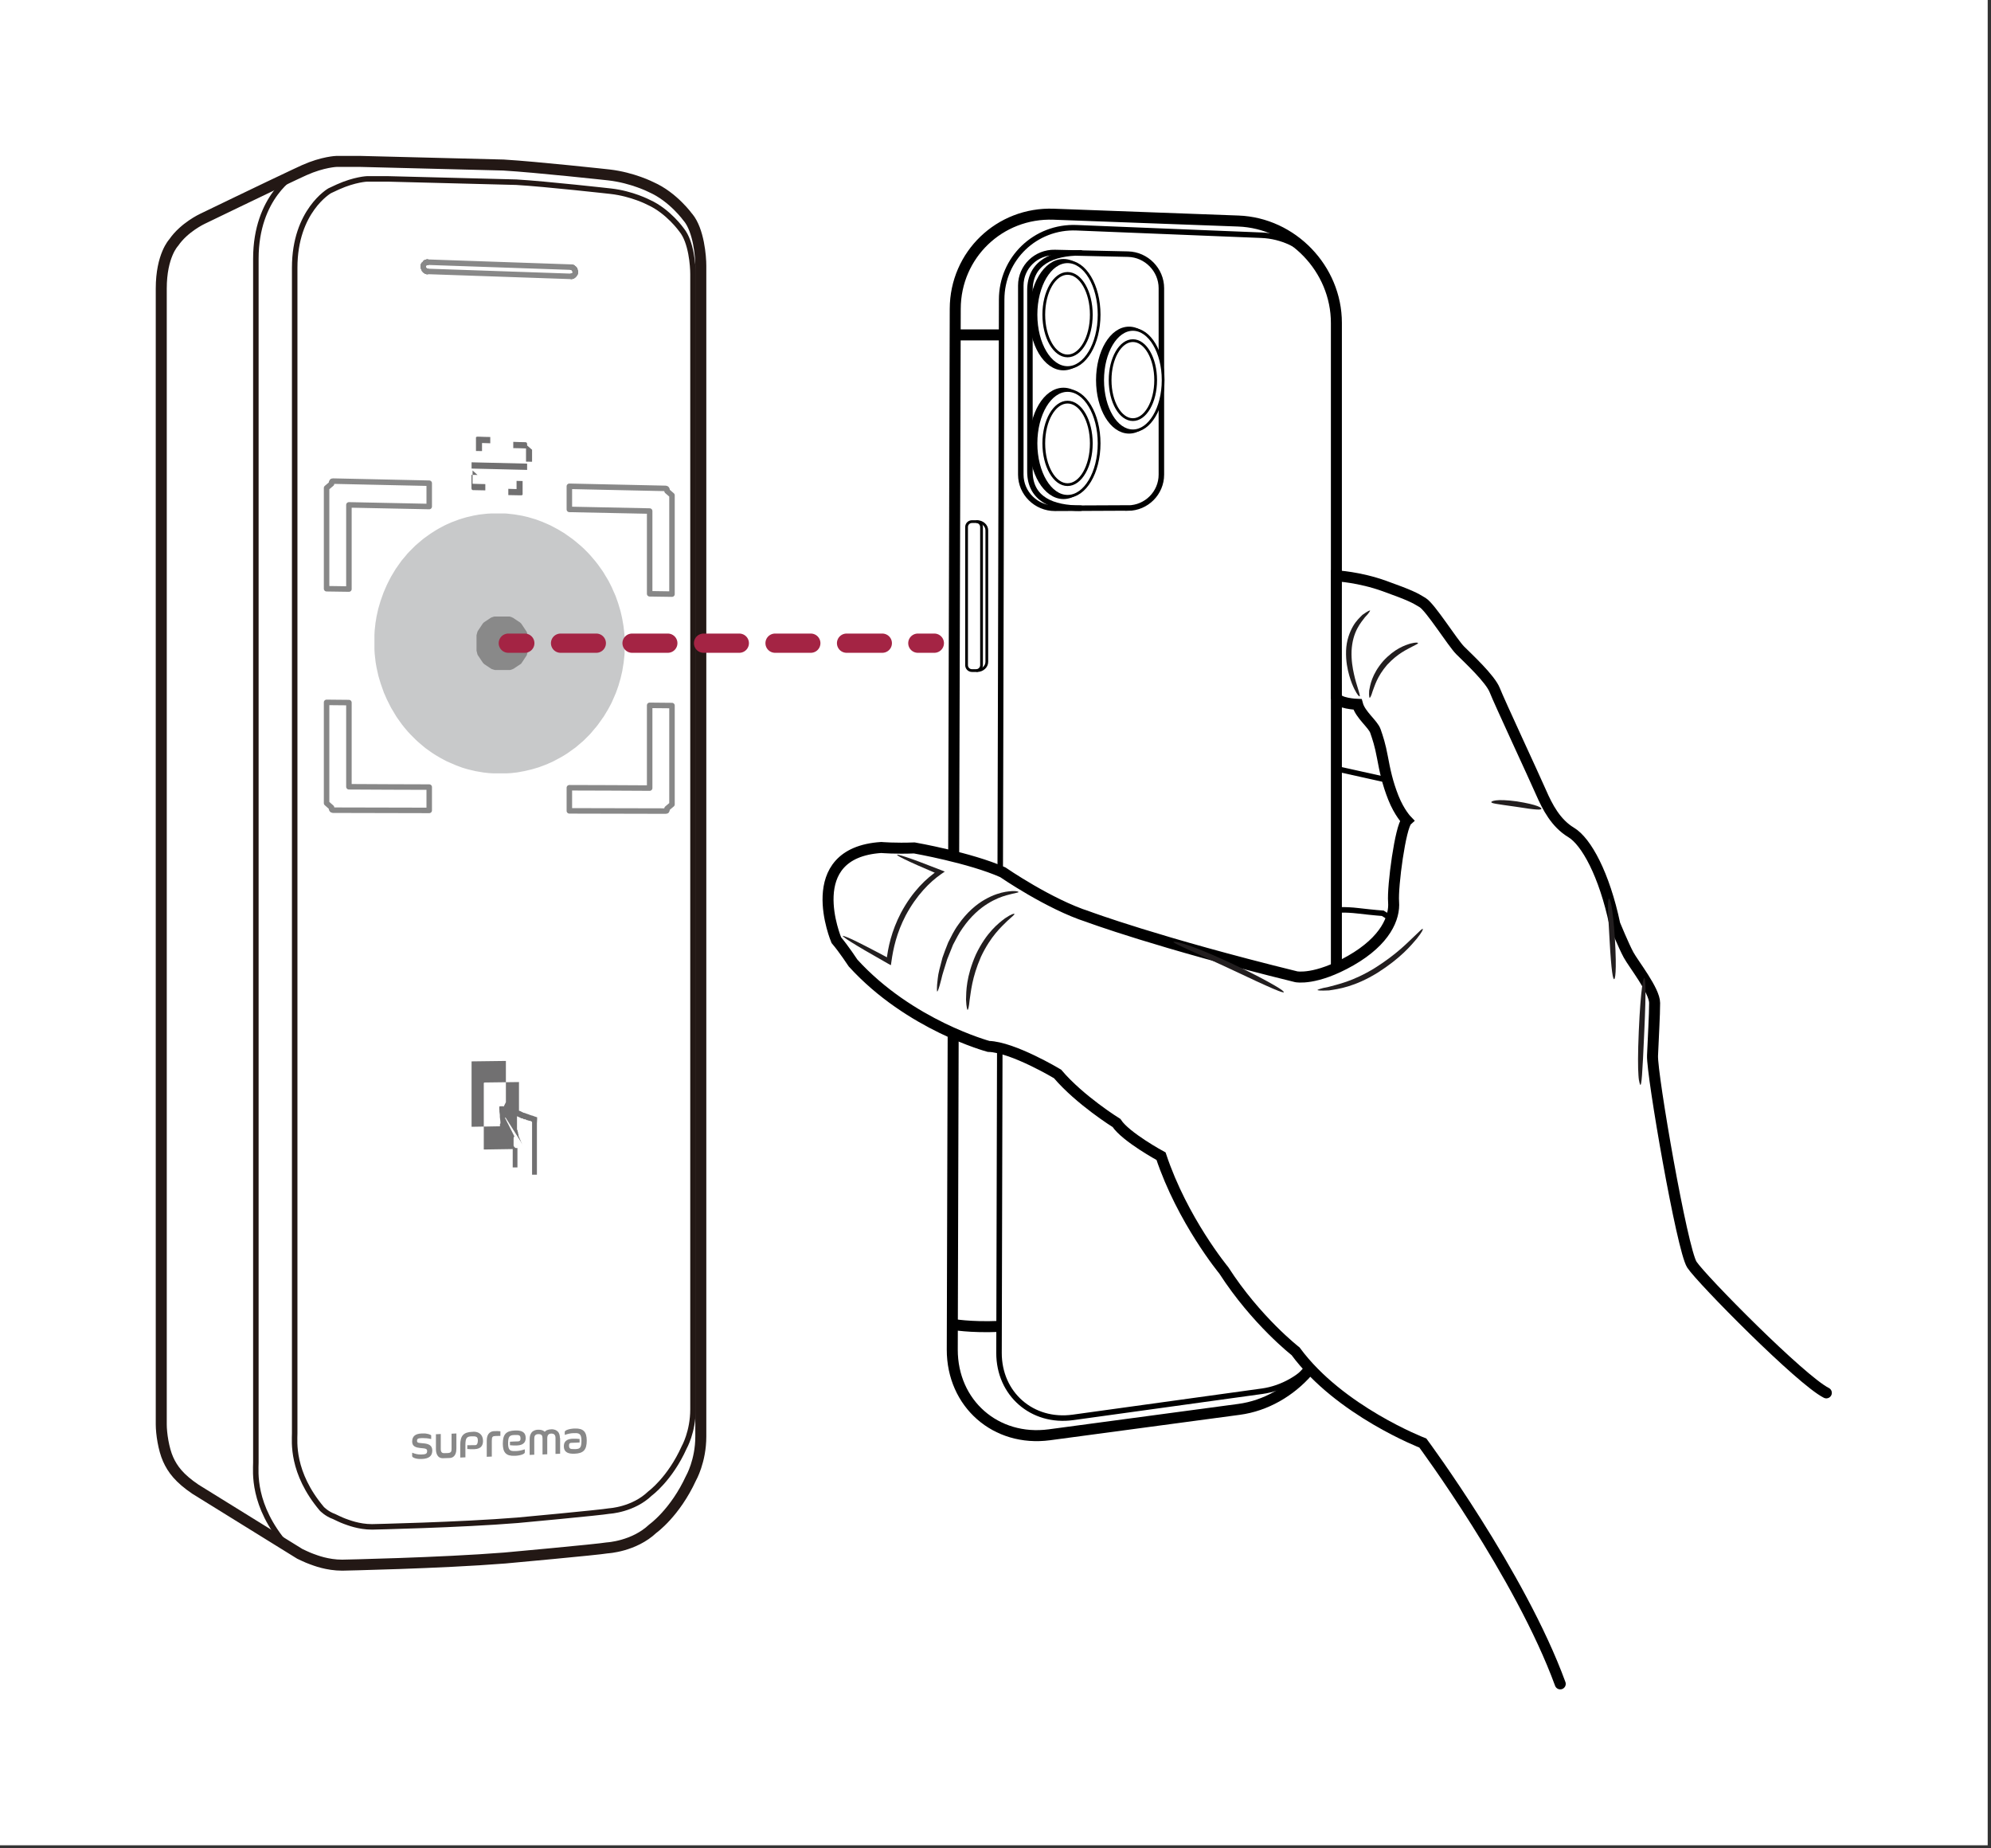 <svg width="181" height="168" viewBox="0 0 181 168" fill="none" xmlns="http://www.w3.org/2000/svg">
<rect x="0" y="0" width="181" height="168" fill="#333333" stroke="none"/>
<g clip-path="url(#clip0_923_9592)">
<path d="M180.7 0H0V167.72H180.7V0Z" fill="white"/>
<path d="M121.49 117.99C121.49 122.9 117.51 127.45 112.64 128.1L95.4 130.41C90.53 131.06 86.56 127.58 86.57 122.66L86.84 28.07C86.85 23.16 90.88 19.29 95.79 19.47L112.57 20.09C117.48 20.27 121.49 24.44 121.49 29.35V117.99Z" fill="white"/>
<path d="M121.49 117.99C121.49 122.9 117.51 127.45 112.64 128.1L95.4 130.41C90.53 131.06 86.56 127.58 86.57 122.66L86.84 28.07C86.85 23.16 90.88 19.29 95.79 19.47L112.57 20.09C117.48 20.27 121.49 24.44 121.49 29.35V117.99Z" stroke="black" stroke-miterlimit="10"/>
<path d="M121.49 118.71C121.49 122.45 118.46 125.93 114.75 126.45L97.54 128.83C93.83 129.34 90.81 126.7 90.82 122.96L91.06 27.23C91.06 23.49 94.14 20.55 97.87 20.7L114.68 21.38C118.42 21.53 121.48 24.72 121.48 28.46V118.71H121.49Z" stroke="black" stroke-width="0.5" stroke-miterlimit="10"/>
<path d="M88.74 47.41H88.36C88.089 47.41 87.87 47.629 87.87 47.9V60.46C87.87 60.731 88.089 60.95 88.36 60.95H88.74C89.011 60.95 89.23 60.731 89.23 60.46V47.9C89.23 47.629 89.011 47.41 88.74 47.41Z" stroke="black" stroke-width="0.25" stroke-miterlimit="10"/>
<path d="M88.83 47.41C89.31 47.41 89.71 47.77 89.71 48.2V60.16C89.71 60.59 89.32 60.95 88.83 60.95" stroke="black" stroke-width="0.25" stroke-miterlimit="10" stroke-linecap="round"/>
<path d="M102.55 46.17L95.9 46.2C94.2 46.2 92.8 44.83 92.8 43.14V25.95C92.8 24.26 94.2 22.91 95.9 22.95L102.55 23.1C104.22 23.14 105.58 24.53 105.58 26.19V43.14C105.58 44.81 104.22 46.17 102.55 46.18V46.17Z" stroke="black" stroke-width="0.5" stroke-miterlimit="10" stroke-linecap="round"/>
<path d="M98.24 46.19C95.71 46.19 93.63 45.39 93.63 42.85V26.39C93.63 23.86 95.7 22.98 98.24 22.98" stroke="black" stroke-width="0.5" stroke-miterlimit="10" stroke-linecap="round"/>
<path d="M96.68 33.41C98.265 33.41 99.55 31.256 99.55 28.6C99.55 25.944 98.265 23.79 96.68 23.79C95.095 23.79 93.81 25.944 93.81 28.6C93.81 31.256 95.095 33.41 96.68 33.41Z" fill="black" stroke="black" stroke-width="0.5" stroke-miterlimit="10"/>
<path d="M97.05 33.41C98.635 33.41 99.92 31.256 99.92 28.6C99.92 25.944 98.635 23.79 97.05 23.79C95.465 23.79 94.18 25.944 94.18 28.6C94.18 31.256 95.465 33.41 97.05 33.41Z" fill="white" stroke="black" stroke-width="0.25" stroke-miterlimit="10"/>
<path d="M97.05 32.35C98.243 32.35 99.21 30.671 99.21 28.6C99.21 26.529 98.243 24.85 97.05 24.85C95.857 24.85 94.89 26.529 94.89 28.6C94.89 30.671 95.857 32.35 97.05 32.35Z" stroke="black" stroke-width="0.25" stroke-miterlimit="10" stroke-linecap="round"/>
<path d="M96.68 45.11C98.265 45.11 99.55 42.956 99.55 40.3C99.55 37.644 98.265 35.49 96.68 35.49C95.095 35.49 93.81 37.644 93.81 40.3C93.81 42.956 95.095 45.11 96.68 45.11Z" fill="black" stroke="black" stroke-width="0.5" stroke-miterlimit="10"/>
<path d="M97.05 45.11C98.635 45.11 99.92 42.956 99.92 40.3C99.92 37.644 98.635 35.49 97.05 35.49C95.465 35.49 94.18 37.644 94.18 40.3C94.18 42.956 95.465 45.11 97.05 45.11Z" fill="white" stroke="black" stroke-width="0.25" stroke-miterlimit="10"/>
<path d="M97.05 44.05C98.243 44.05 99.21 42.371 99.21 40.3C99.21 38.229 98.243 36.55 97.05 36.55C95.857 36.55 94.89 38.229 94.89 40.3C94.89 42.371 95.857 44.05 97.05 44.05Z" stroke="black" stroke-width="0.25" stroke-miterlimit="10" stroke-linecap="round"/>
<path d="M102.64 39.16C104.159 39.16 105.39 37.096 105.39 34.55C105.39 32.004 104.159 29.94 102.64 29.94C101.121 29.94 99.89 32.004 99.89 34.55C99.89 37.096 101.121 39.16 102.64 39.16Z" fill="black" stroke="black" stroke-width="0.5" stroke-miterlimit="10"/>
<path d="M102.99 39.16C104.509 39.16 105.74 37.096 105.74 34.55C105.74 32.004 104.509 29.94 102.99 29.94C101.471 29.94 100.24 32.004 100.24 34.55C100.24 37.096 101.471 39.16 102.99 39.16Z" fill="white" stroke="black" stroke-width="0.25" stroke-miterlimit="10"/>
<path d="M102.99 38.14C104.133 38.14 105.06 36.533 105.06 34.55C105.06 32.567 104.133 30.96 102.99 30.96C101.847 30.96 100.92 32.567 100.92 34.55C100.92 36.533 101.847 38.14 102.99 38.14Z" stroke="black" stroke-width="0.25" stroke-miterlimit="10" stroke-linecap="round"/>
<path d="M86.83 30.44H91.06" stroke="black" stroke-miterlimit="10"/>
<path d="M86.58 120.37C86.58 120.37 88.14 120.67 90.83 120.56" stroke="black" stroke-miterlimit="10"/>
<path d="M166.03 126.6C163.73 125.45 154.7 116.3 153.81 114.95C152.92 113.6 150.16 97.67 150.23 95.94C150.3 94.21 150.42 92.29 150.42 91.16C150.42 90.03 148.5 87.62 148.05 86.79C147.6 85.96 146.8 84.01 146.8 84.01C145.84 79.47 144.21 76.49 142.83 75.66C141.45 74.83 140.69 73.39 140.08 71.99C139.47 70.59 136.3 63.79 135.89 62.74C135.48 61.69 133.46 59.83 132.75 59.12C132.04 58.41 130.06 55.22 129.33 54.77C128.6 54.32 128.18 54.1 125.87 53.27C123.57 52.44 121.49 52.34 121.49 52.34C121.49 52.34 121.48 62.75 121.49 63.3C121.5 63.95 123.41 64.02 123.41 64.02C123.67 64.98 124.82 65.81 125.04 66.45C125.26 67.09 125.46 67.67 125.68 68.85C125.9 70.03 126.13 71.15 126.67 72.51C127.21 73.87 127.9 74.58 127.9 74.58C127.31 75.12 126.58 80.57 126.69 81.98C126.8 83.39 125.99 85.48 122.79 87.31C119.59 89.14 117.84 88.78 117.84 88.78C105.23 85.68 98.91 83.32 98.91 83.32C95.38 82.19 91.16 79.28 91.16 79.28C88.2 77.96 83.12 77.07 83.12 77.07C81.39 77.14 80.11 77.03 80.11 77.03C72.68 77.52 76.03 85.45 76.03 85.45C76.71 86.25 77.55 87.53 77.55 87.53C82.7 93.19 89.87 95.11 89.87 95.11C92.08 95.17 96.14 97.61 96.14 97.61C98.18 100.01 101.5 102.07 101.5 102.07C102.34 103.35 105.55 105.09 105.55 105.09C107.5 110.93 111.25 115.46 111.25 115.46C114.21 120.05 117.78 122.82 117.78 122.82C121.78 128.25 129.35 131.16 129.35 131.16C129.35 131.16 138.2 143.1 141.84 153.05" fill="white"/>
<path d="M166.03 126.6C163.73 125.45 154.7 116.3 153.81 114.95C152.92 113.6 150.16 97.67 150.23 95.94C150.3 94.21 150.42 92.29 150.42 91.16C150.42 90.03 148.5 87.62 148.05 86.79C147.6 85.96 146.8 84.01 146.8 84.01C145.84 79.47 144.21 76.49 142.83 75.66C141.45 74.83 140.69 73.39 140.08 71.99C139.47 70.59 136.3 63.79 135.89 62.74C135.48 61.69 133.46 59.83 132.75 59.12C132.04 58.41 130.06 55.22 129.33 54.77C128.6 54.32 128.18 54.1 125.87 53.27C123.57 52.44 121.49 52.34 121.49 52.34C121.49 52.34 121.48 62.75 121.49 63.3C121.5 63.95 123.41 64.02 123.41 64.02C123.67 64.98 124.82 65.81 125.04 66.45C125.26 67.09 125.46 67.67 125.68 68.85C125.9 70.03 126.13 71.15 126.67 72.51C127.21 73.87 127.9 74.58 127.9 74.58C127.31 75.12 126.58 80.57 126.69 81.98C126.8 83.39 125.99 85.48 122.79 87.31C119.59 89.14 117.84 88.78 117.84 88.78C105.23 85.68 98.91 83.32 98.91 83.32C95.38 82.19 91.16 79.28 91.16 79.28C88.2 77.96 83.12 77.07 83.12 77.07C81.39 77.14 80.11 77.03 80.11 77.03C72.68 77.52 76.03 85.45 76.03 85.45C76.71 86.25 77.55 87.53 77.55 87.53C82.7 93.19 89.87 95.11 89.87 95.11C92.08 95.17 96.14 97.61 96.14 97.61C98.18 100.01 101.5 102.07 101.5 102.07C102.34 103.35 105.55 105.09 105.55 105.09C107.5 110.93 111.25 115.46 111.25 115.46C114.21 120.05 117.78 122.82 117.78 122.82C121.78 128.25 129.35 131.16 129.35 131.16C129.35 131.16 138.2 143.1 141.84 153.05" stroke="black" stroke-miterlimit="10" stroke-linecap="round"/>
<path d="M85.19 90.11C85.19 90.11 85.13 89.86 85.25 88.94C85.29 88.48 85.46 87.87 85.68 87.04C85.82 86.63 85.99 86.18 86.2 85.66C86.45 85.17 86.71 84.6 87.12 84.04C87.91 82.9 88.79 82.18 89.55 81.75C90.31 81.32 90.95 81.14 91.41 81.06C92.34 80.91 92.59 81.04 92.59 81.08C92.59 81.14 92.34 81.14 91.48 81.38C91.05 81.5 90.47 81.71 89.78 82.14C89.09 82.57 88.28 83.25 87.53 84.33C87.14 84.86 86.9 85.4 86.64 85.87C86.44 86.36 86.26 86.8 86.11 87.19C85.87 87.99 85.66 88.57 85.57 89.02C85.35 89.9 85.24 90.13 85.2 90.12L85.19 90.11Z" fill="#221E1F"/>
<path d="M76.62 85.06C76.62 85.06 76.84 85.09 77.48 85.39C78.11 85.69 79.18 86.23 80.93 87.17L80.59 87.34C80.72 86.14 81.04 84.64 81.9 82.98C82.94 81.03 84.2 79.83 85.31 79.09L85.34 79.48C83.76 78.81 82.8 78.38 82.25 78.11C81.7 77.84 81.54 77.73 81.55 77.7C81.56 77.67 81.75 77.7 82.34 77.89C82.93 78.08 83.91 78.44 85.51 79.07L85.89 79.22L85.54 79.46C84.54 80.16 83.33 81.35 82.34 83.2C81.51 84.79 81.2 86.23 81.04 87.39L80.99 87.73L80.7 87.57C78.98 86.6 77.95 85.99 77.35 85.61C76.75 85.23 76.6 85.1 76.61 85.06H76.62Z" fill="#221E1F"/>
<path d="M87.95 91.79C87.95 91.79 87.85 91.6 87.82 90.86C87.84 90.13 87.82 88.79 88.72 86.75C89.68 84.74 90.78 83.91 91.36 83.47C91.98 83.05 92.2 83.03 92.22 83.07C92.25 83.12 92.09 83.24 91.56 83.72C91.06 84.22 90.08 85.06 89.18 86.96C88.34 88.89 88.27 90.17 88.15 90.88C88.08 91.6 88.01 91.79 87.96 91.79H87.95Z" fill="#221E1F"/>
<path d="M119.78 89.97C119.78 89.97 119.99 89.84 120.78 89.7C121.55 89.48 122.96 89.23 124.99 87.98C127 86.71 127.97 85.66 128.56 85.11C129.14 84.54 129.3 84.4 129.34 84.43C129.38 84.46 129.31 84.68 128.79 85.33C128.26 85.95 127.32 87.09 125.24 88.41C123.14 89.71 121.62 89.9 120.82 90.02C119.99 90.06 119.77 90.02 119.77 89.98L119.78 89.97Z" fill="#221E1F"/>
<path d="M135.57 72.91C135.56 72.84 135.94 72.57 137.9 72.84C139.85 73.15 140.15 73.43 140.13 73.51C140.11 73.62 139.74 73.64 137.83 73.33C135.92 73.06 135.58 73.02 135.57 72.9V72.91Z" fill="#221E1F"/>
<path d="M124.51 63.44C124.51 63.44 124.43 63.29 124.47 62.77C124.56 62.28 124.71 61.29 125.74 60.09C126.81 58.93 127.75 58.64 128.24 58.49C128.75 58.36 128.9 58.41 128.91 58.45C128.92 58.5 128.8 58.57 128.35 58.79C127.92 59.03 127.09 59.37 126.11 60.42C125.17 61.51 124.96 62.39 124.78 62.84C124.64 63.32 124.55 63.44 124.5 63.43L124.51 63.44Z" fill="#221E1F"/>
<path d="M124.56 55.49C124.56 55.49 124.5 55.69 124.08 56.11C123.74 56.57 122.96 57.39 122.87 59.16C122.84 60.04 122.97 60.74 123.09 61.28C123.21 61.83 123.34 62.22 123.43 62.52C123.61 63.1 123.65 63.27 123.6 63.29C123.56 63.31 123.41 63.2 123.13 62.64C122.99 62.36 122.82 61.96 122.66 61.4C122.5 60.84 122.34 60.1 122.37 59.15C122.4 58.2 122.7 57.46 122.99 56.94C123.29 56.41 123.63 56.12 123.85 55.89C124.37 55.52 124.53 55.46 124.56 55.5V55.49Z" fill="#221E1F"/>
<path d="M146.74 89C146.64 89 146.49 88.45 146.32 85.35C146.12 82.25 146.17 81.69 146.27 81.68C146.36 81.67 146.61 82.21 146.81 85.32C146.99 88.44 146.82 89 146.74 89Z" fill="#221E1F"/>
<path d="M149.12 98.61C149.12 98.61 148.99 98.43 148.95 97.73C148.9 97.03 148.89 95.81 148.98 93.74C149.07 91.68 149.18 90.46 149.27 89.77C149.36 89.07 149.43 88.89 149.48 88.9C149.58 88.9 149.67 89.65 149.48 93.77C149.3 97.89 149.23 98.61 149.12 98.62V98.61Z" fill="#221E1F"/>
<path d="M106.67 85.6C106.67 85.6 106.9 85.56 107.67 85.8C108.43 86.04 109.73 86.53 111.86 87.52C113.99 88.51 115.2 89.18 115.89 89.58C116.58 89.98 116.73 90.14 116.71 90.18C116.66 90.28 115.87 89.98 111.65 87.98C107.41 86.02 106.64 85.72 106.68 85.6H106.67Z" fill="#221E1F"/>
<path d="M121.49 69.87L126.13 70.9" stroke="black" stroke-width="0.5" stroke-miterlimit="10" stroke-linecap="round"/>
<path d="M121.49 82.73C121.49 82.73 122.17 82.63 123.52 82.79C124.87 82.95 125.71 83.01 125.71 83.01L126.46 83.48" stroke="black" stroke-width="0.5" stroke-miterlimit="10" stroke-linecap="round"/>
<path d="M48.83 101.74V101.71V101.69C48.83 101.69 48.83 101.68 48.83 101.67V101.66C48.83 101.66 48.83 101.66 48.83 101.65C48.83 101.65 48.83 101.65 48.83 101.64C48.83 101.64 48.83 101.63 48.83 101.62C48.83 101.62 48.83 101.62 48.83 101.61C48.83 101.61 48.83 101.6 48.83 101.59C48.83 101.59 48.83 101.59 48.83 101.58C48.83 101.58 48.83 101.58 48.83 101.57C48.83 101.57 48.83 101.57 48.83 101.56C48.83 101.56 48.83 101.56 48.83 101.55C48.83 101.55 48.83 101.55 48.82 101.55C48.82 101.55 48.82 101.55 48.81 101.54C48.81 101.54 48.81 101.54 48.8 101.54C48.8 101.54 48.8 101.54 48.79 101.54C48.79 101.54 48.79 101.54 48.78 101.53C48.78 101.53 48.78 101.53 48.77 101.53C48.77 101.53 48.77 101.53 48.76 101.53C48.76 101.53 48.75 101.53 48.74 101.53C48.74 101.53 48.74 101.53 48.73 101.53C48.73 101.53 48.71 101.52 48.7 101.51C48.7 101.51 48.7 101.51 48.69 101.51C48.69 101.51 48.67 101.5 48.66 101.49C48.66 101.49 48.66 101.49 48.65 101.49C48.65 101.49 48.65 101.49 48.64 101.49C48.64 101.49 48.64 101.49 48.63 101.49C48.63 101.49 48.63 101.49 48.62 101.49C48.62 101.49 48.6 101.48 48.59 101.47C48.59 101.47 48.59 101.47 48.58 101.47C48.58 101.47 48.56 101.46 48.55 101.45C48.55 101.45 48.55 101.45 48.54 101.45C48.54 101.45 48.54 101.45 48.53 101.45C48.53 101.45 48.53 101.45 48.52 101.45C48.52 101.45 48.52 101.45 48.51 101.45C48.51 101.45 48.49 101.44 48.48 101.43C48.48 101.43 48.48 101.43 48.47 101.43C48.47 101.43 48.45 101.42 48.44 101.41C48.44 101.41 48.44 101.41 48.43 101.41C48.43 101.41 48.43 101.41 48.42 101.41C48.42 101.41 48.42 101.41 48.41 101.41C48.41 101.41 48.41 101.41 48.4 101.41C48.4 101.41 48.38 101.4 48.37 101.39C48.37 101.39 48.37 101.39 48.36 101.39C48.36 101.39 48.36 101.39 48.35 101.39C48.35 101.39 48.35 101.39 48.34 101.39C48.34 101.39 48.34 101.39 48.33 101.39C48.33 101.39 48.33 101.39 48.32 101.39C48.32 101.39 48.32 101.39 48.31 101.39C48.31 101.39 48.29 101.38 48.28 101.37C48.28 101.37 48.28 101.37 48.27 101.37C48.27 101.37 48.25 101.36 48.24 101.35C48.24 101.35 48.24 101.35 48.23 101.35C48.23 101.35 48.23 101.35 48.22 101.35C48.22 101.35 48.22 101.35 48.21 101.35C48.21 101.35 48.21 101.35 48.2 101.35C48.2 101.35 48.18 101.34 48.17 101.33C48.17 101.33 48.17 101.33 48.16 101.33C48.16 101.33 48.14 101.32 48.13 101.31C48.13 101.31 48.13 101.31 48.12 101.31C48.12 101.31 48.12 101.31 48.11 101.31C48.11 101.31 48.11 101.31 48.1 101.31C48.1 101.31 48.1 101.31 48.09 101.31C48.09 101.31 48.07 101.3 48.06 101.29C48.06 101.29 48.06 101.29 48.05 101.29C48.05 101.29 48.03 101.28 48.02 101.27C48.02 101.27 48.02 101.27 48.01 101.27C48.01 101.27 48.01 101.27 48 101.27C48 101.27 48 101.27 47.99 101.27C47.99 101.27 47.97 101.26 47.96 101.25C47.96 101.25 47.96 101.25 47.95 101.25C47.95 101.25 47.95 101.25 47.94 101.25C47.94 101.25 47.94 101.25 47.93 101.25C47.93 101.25 47.93 101.25 47.92 101.25C47.92 101.25 47.9 101.24 47.89 101.23C47.89 101.23 47.89 101.23 47.88 101.23C47.88 101.23 47.86 101.22 47.85 101.21C47.85 101.21 47.85 101.21 47.84 101.21C47.84 101.21 47.84 101.21 47.83 101.21C47.83 101.21 47.83 101.21 47.82 101.21C47.82 101.21 47.82 101.21 47.81 101.21C47.81 101.21 47.79 101.2 47.78 101.19C47.78 101.19 47.78 101.19 47.77 101.19C47.77 101.19 47.75 101.18 47.74 101.17C47.74 101.17 47.74 101.17 47.73 101.17C47.73 101.17 47.73 101.17 47.72 101.17C47.72 101.17 47.72 101.17 47.71 101.17C47.71 101.17 47.71 101.17 47.7 101.17C47.7 101.17 47.68 101.16 47.67 101.15C47.67 101.15 47.67 101.15 47.66 101.15C47.66 101.15 47.66 101.15 47.65 101.15C47.65 101.15 47.65 101.15 47.64 101.15C47.64 101.15 47.64 101.15 47.63 101.15C47.63 101.15 47.63 101.15 47.62 101.15C47.62 101.15 47.62 101.15 47.61 101.15C47.61 101.15 47.59 101.14 47.58 101.13C47.58 101.13 47.58 101.13 47.57 101.13C47.57 101.13 47.55 101.12 47.54 101.11C47.54 101.11 47.54 101.11 47.53 101.11C47.53 101.11 47.51 101.1 47.5 101.09C47.5 101.09 47.5 101.09 47.49 101.09C47.49 101.09 47.47 101.08 47.46 101.07C47.46 101.07 47.46 101.07 47.45 101.07C47.45 101.07 47.43 101.06 47.42 101.05C47.42 101.05 47.42 101.05 47.41 101.05C47.41 101.05 47.39 101.04 47.38 101.03C47.38 101.03 47.38 101.03 47.37 101.03C47.37 101.03 47.35 101.02 47.34 101.01C47.34 101.01 47.34 101.01 47.33 101.01C47.33 101.01 47.31 101 47.3 100.99C47.3 100.99 47.3 100.99 47.29 100.99C47.29 100.99 47.29 100.99 47.28 100.99C47.28 100.99 47.28 100.99 47.27 100.99C47.27 100.99 47.25 100.98 47.24 100.97C47.24 100.97 47.24 100.97 47.23 100.97C47.23 100.97 47.21 100.96 47.2 100.95C47.2 100.95 47.2 100.95 47.19 100.95C47.19 100.95 47.19 100.95 47.18 100.95V98.43V98.42C47.18 98.42 47.18 98.42 47.18 98.41C47.18 98.41 47.18 98.41 47.18 98.4C47.18 98.4 47.18 98.4 47.18 98.39C47.18 98.39 47.18 98.39 47.18 98.38C47.18 98.38 47.18 98.37 47.18 98.36C47.18 98.36 47.18 98.36 47.18 98.35C47.18 98.35 47.18 98.35 47.17 98.35C47.17 98.35 47.17 98.35 47.16 98.35C47.16 98.35 47.15 98.35 47.14 98.35C46.12 98.36 45.09 98.37 44.07 98.39C44.07 98.39 44.06 98.39 44.05 98.39C44.05 98.39 44.05 98.39 44.04 98.39C44.04 98.39 44.04 98.39 44.03 98.39C44.03 98.39 44.03 98.39 44.02 98.4C44.02 98.4 44.02 98.4 44.01 98.41C44.01 98.41 44 98.42 43.99 98.43C43.99 98.43 43.99 98.43 43.98 98.44C43.98 98.44 43.98 98.44 43.98 98.45C43.98 98.45 43.98 98.45 43.98 98.46C43.98 98.46 43.98 98.47 43.98 98.48C43.98 98.48 43.98 98.49 43.98 98.5C43.98 98.5 43.98 98.5 43.98 98.51V98.52C43.98 98.52 43.98 98.52 43.98 98.53V98.55V98.65V98.68C43.98 98.68 43.98 98.7 43.98 98.71V98.74V104.41V104.42C43.98 104.42 43.98 104.42 43.98 104.43C43.98 104.43 43.98 104.43 43.98 104.44C43.98 104.44 43.98 104.44 43.98 104.45C43.98 104.45 43.98 104.45 43.98 104.46C43.98 104.46 43.98 104.46 43.98 104.47C43.98 104.47 43.98 104.47 43.99 104.48C43.99 104.48 43.99 104.48 44 104.48C44 104.48 44 104.48 44.01 104.48C44.01 104.48 44.01 104.48 44.02 104.48C44.02 104.48 44.02 104.48 44.03 104.48C44.03 104.48 44.04 104.48 44.05 104.48C44.9 104.47 45.75 104.45 46.61 104.44C46.61 104.44 46.61 104.44 46.61 104.45C46.61 104.45 46.61 104.45 46.61 104.46C46.61 104.46 46.61 104.46 46.61 104.47C46.61 104.47 46.61 104.47 46.61 104.48C46.61 104.48 46.61 104.48 46.61 104.49C46.61 104.49 46.61 104.49 46.61 104.5C46.61 104.5 46.61 104.5 46.61 104.51C46.61 104.51 46.61 104.51 46.61 104.52C46.61 104.52 46.61 104.52 46.61 104.53C46.61 104.53 46.61 104.54 46.61 104.55C46.61 104.55 46.61 104.55 46.61 104.56C46.61 104.56 46.61 104.56 46.61 104.57C46.61 104.57 46.61 104.58 46.61 104.59C46.61 104.59 46.61 104.59 46.61 104.6C46.61 104.6 46.61 104.6 46.61 104.61C46.61 104.61 46.61 104.62 46.61 104.63C46.61 104.63 46.61 104.63 46.61 104.64V106.11C46.75 106.11 46.9 106.11 47.04 106.11V104.35C47.04 104.35 47.03 104.35 47.02 104.35H47C47 104.35 46.99 104.35 46.98 104.35C46.98 104.35 46.97 104.35 46.96 104.35C46.96 104.35 46.95 104.35 46.94 104.35C46.94 104.35 46.94 104.35 46.93 104.35C46.93 104.35 46.92 104.35 46.91 104.35C46.91 104.35 46.91 104.35 46.9 104.35C46.9 104.35 46.9 104.35 46.89 104.35C46.89 104.35 46.87 104.34 46.86 104.33C46.86 104.33 46.85 104.33 46.84 104.32C46.84 104.32 46.83 104.32 46.82 104.31C46.82 104.31 46.8 104.3 46.8 104.29C46.8 104.29 46.8 104.29 46.79 104.28C46.79 104.28 46.79 104.28 46.78 104.27C46.78 104.27 46.77 104.26 46.76 104.25C46.76 104.25 46.75 104.24 46.74 104.23C46.74 104.23 46.74 104.22 46.73 104.21C46.73 104.21 46.73 104.2 46.72 104.19C46.72 104.19 46.72 104.18 46.71 104.17C46.71 104.17 46.7 104.15 46.69 104.14C46.69 104.14 46.69 104.14 46.69 104.13C46.69 104.13 46.69 104.13 46.69 104.12C46.69 104.12 46.69 104.11 46.69 104.1C46.69 104.1 46.69 104.09 46.69 104.08C46.69 104.08 46.69 104.07 46.69 104.06V104.04V104.02V104V103.98C46.69 103.98 46.69 103.97 46.69 103.96C46.69 103.96 46.69 103.95 46.69 103.94C46.69 103.94 46.69 103.93 46.69 103.92C46.69 103.92 46.69 103.91 46.69 103.9C46.69 103.9 46.69 103.89 46.69 103.88C46.69 103.88 46.69 103.87 46.69 103.86V103.84V103.82C46.69 103.82 46.69 103.81 46.69 103.8C46.69 103.8 46.69 103.79 46.69 103.78C46.69 103.78 46.69 103.77 46.69 103.76V103.74C46.69 103.74 46.69 103.73 46.69 103.72C46.69 103.72 46.69 103.71 46.69 103.7C46.69 103.7 46.69 103.69 46.69 103.68V103.66C46.69 103.66 46.69 103.65 46.69 103.64C46.69 103.64 46.69 103.63 46.69 103.62C46.69 103.62 46.69 103.61 46.69 103.6C46.69 103.6 46.69 103.59 46.69 103.58C46.69 103.58 46.69 103.57 46.69 103.56C46.69 103.56 46.69 103.55 46.69 103.54C46.69 103.54 46.69 103.53 46.69 103.52C46.69 103.52 46.69 103.51 46.69 103.5C46.69 103.5 46.69 103.49 46.69 103.48C46.69 103.48 46.69 103.47 46.69 103.46C46.69 103.46 46.69 103.45 46.69 103.44C46.69 103.44 46.69 103.44 46.69 103.43C46.69 103.43 46.69 103.42 46.7 103.41C46.7 103.41 46.7 103.4 46.71 103.39C46.71 103.39 46.71 103.39 46.71 103.38C46.71 103.38 46.71 103.38 46.71 103.37C46.71 103.37 46.71 103.37 46.71 103.36C46.71 103.36 46.71 103.36 46.71 103.35C46.71 103.35 46.72 103.33 46.73 103.33C46.73 103.33 46.74 103.32 46.75 103.31C46.75 103.31 46.75 103.31 46.75 103.3C46.75 103.3 46.75 103.3 46.76 103.29C46.76 103.29 46.76 103.29 46.76 103.28C46.76 103.28 46.75 103.26 46.74 103.25C46.74 103.25 46.74 103.25 46.74 103.24C46.74 103.24 46.73 103.22 46.72 103.21C46.72 103.21 46.72 103.21 46.72 103.2C46.72 103.2 46.71 103.18 46.7 103.17C46.7 103.17 46.7 103.17 46.7 103.16C46.7 103.16 46.69 103.14 46.68 103.13C46.68 103.13 46.68 103.13 46.68 103.12C46.68 103.12 46.67 103.1 46.66 103.09C46.66 103.09 46.66 103.09 46.66 103.08C46.66 103.08 46.65 103.06 46.64 103.05C46.64 103.05 46.64 103.05 46.64 103.04C46.64 103.04 46.63 103.02 46.62 103.01C46.62 103.01 46.62 103.01 46.62 103C46.62 103 46.61 102.98 46.6 102.97C46.6 102.97 46.6 102.97 46.6 102.96C46.6 102.96 46.59 102.94 46.58 102.93C46.58 102.93 46.58 102.93 46.58 102.92C46.58 102.92 46.57 102.9 46.56 102.89C46.56 102.89 46.56 102.89 46.56 102.88C46.56 102.88 46.55 102.86 46.54 102.85C46.54 102.85 46.54 102.85 46.54 102.84C46.54 102.84 46.53 102.82 46.52 102.81C46.52 102.81 46.52 102.81 46.52 102.8C46.52 102.8 46.51 102.78 46.5 102.77C46.5 102.77 46.5 102.77 46.5 102.76C46.5 102.75 46.48 102.73 46.47 102.72C46.47 102.72 46.47 102.72 46.47 102.71C46.47 102.71 46.46 102.69 46.45 102.68C46.45 102.68 46.45 102.68 46.45 102.67C46.45 102.67 46.44 102.65 46.43 102.64C46.43 102.64 46.43 102.64 46.43 102.63C46.43 102.63 46.42 102.61 46.41 102.6C46.41 102.6 46.41 102.6 46.41 102.59C46.41 102.59 46.4 102.57 46.39 102.56C46.39 102.56 46.39 102.56 46.39 102.55C46.39 102.55 46.38 102.53 46.37 102.52C46.37 102.52 46.37 102.52 46.37 102.51C46.37 102.51 46.36 102.49 46.35 102.48C46.35 102.48 46.35 102.48 46.35 102.47C46.35 102.47 46.34 102.45 46.33 102.44C46.33 102.44 46.33 102.44 46.33 102.43C46.33 102.43 46.32 102.41 46.31 102.4C46.31 102.4 46.31 102.4 46.31 102.39C46.31 102.39 46.3 102.37 46.29 102.36C46.29 102.36 46.29 102.36 46.29 102.35C46.29 102.35 46.28 102.33 46.27 102.32C46.27 102.32 46.27 102.32 46.27 102.31C46.27 102.31 46.26 102.29 46.25 102.28C46.25 102.28 46.25 102.28 46.25 102.27C46.25 102.27 46.24 102.25 46.23 102.24C46.23 102.24 46.23 102.24 46.23 102.23C46.23 102.23 46.22 102.21 46.21 102.2C46.21 102.2 46.21 102.2 46.21 102.19C46.21 102.19 46.2 102.17 46.19 102.16C46.19 102.16 46.19 102.16 46.19 102.15C46.19 102.14 46.17 102.12 46.16 102.11C46.16 102.11 46.16 102.11 46.16 102.1C46.16 102.1 46.15 102.08 46.14 102.07C46.14 102.07 46.14 102.07 46.14 102.06C46.14 102.06 46.13 102.04 46.12 102.03C46.12 102.03 46.12 102.03 46.12 102.02C46.12 102.02 46.11 102 46.1 101.99C46.1 101.99 46.1 101.99 46.1 101.98C46.1 101.98 46.09 101.96 46.08 101.95C46.08 101.95 46.08 101.95 46.08 101.94C46.08 101.94 46.07 101.92 46.06 101.91C46.06 101.91 46.06 101.91 46.06 101.9C46.06 101.9 46.05 101.88 46.04 101.87C46.04 101.87 46.04 101.87 46.04 101.86C46.04 101.86 46.03 101.84 46.02 101.83C46.02 101.83 46.02 101.83 46.02 101.82C46.02 101.82 46.01 101.8 46 101.79C46 101.79 46 101.79 46 101.78C46 101.78 45.99 101.76 45.98 101.75C45.98 101.75 45.98 101.75 45.98 101.74C45.98 101.74 45.97 101.72 45.96 101.71C45.96 101.71 45.96 101.71 45.96 101.7C45.96 101.7 45.95 101.68 45.94 101.67C45.94 101.67 45.94 101.67 45.94 101.66C45.94 101.66 45.93 101.64 45.92 101.63C45.92 101.63 45.92 101.63 45.92 101.62C45.92 101.62 45.92 101.62 45.92 101.61C45.92 101.61 45.92 101.61 45.92 101.6C45.92 101.6 45.92 101.6 45.92 101.59C45.92 101.59 45.92 101.59 45.92 101.58C45.92 101.58 45.92 101.58 45.92 101.57C45.93 101.57 45.94 101.57 45.95 101.57C45.95 101.57 45.95 101.57 45.96 101.57C45.96 101.57 45.96 101.57 45.96 101.58C45.96 101.59 45.98 101.61 45.99 101.62C45.99 101.62 45.99 101.63 46 101.64C46 101.65 46.02 101.67 46.03 101.68C46.03 101.68 46.03 101.69 46.04 101.7C46.04 101.7 46.04 101.71 46.05 101.72C46.05 101.72 46.05 101.73 46.06 101.74C46.06 101.75 46.08 101.77 46.09 101.78C46.09 101.78 46.09 101.79 46.1 101.8C46.1 101.81 46.12 101.83 46.13 101.84C46.13 101.84 46.13 101.85 46.14 101.86C46.14 101.87 46.16 101.89 46.17 101.9C46.17 101.9 46.17 101.91 46.18 101.92C46.18 101.92 46.18 101.93 46.19 101.94C46.19 101.94 46.19 101.95 46.2 101.96C46.2 101.97 46.22 101.99 46.23 102C46.23 102 46.23 102.01 46.24 102.02C46.24 102.03 46.26 102.05 46.27 102.06C46.27 102.06 46.27 102.07 46.28 102.08C46.28 102.08 46.28 102.09 46.29 102.1C46.29 102.1 46.29 102.11 46.3 102.12C46.3 102.13 46.32 102.15 46.33 102.16C46.33 102.16 46.33 102.17 46.34 102.18C46.34 102.19 46.36 102.21 46.37 102.22C46.37 102.22 46.37 102.23 46.38 102.24C46.38 102.25 46.4 102.27 46.41 102.28C46.41 102.28 46.41 102.29 46.42 102.3C46.42 102.3 46.42 102.31 46.43 102.32C46.43 102.32 46.43 102.33 46.44 102.34C46.44 102.35 46.46 102.37 46.47 102.38C46.47 102.38 46.47 102.39 46.48 102.4C46.48 102.41 46.5 102.43 46.51 102.44C46.51 102.44 46.51 102.45 46.52 102.46C46.52 102.46 46.52 102.47 46.53 102.48C46.53 102.48 46.53 102.49 46.54 102.5C46.54 102.51 46.56 102.53 46.57 102.54C46.57 102.54 46.57 102.55 46.58 102.56C46.58 102.57 46.6 102.59 46.61 102.6C46.61 102.6 46.61 102.61 46.62 102.62C46.62 102.62 46.62 102.63 46.63 102.64C46.63 102.64 46.63 102.65 46.64 102.66C46.64 102.67 46.66 102.69 46.67 102.7C46.67 102.7 46.67 102.71 46.68 102.72C46.68 102.73 46.7 102.75 46.71 102.76C46.71 102.76 46.71 102.77 46.72 102.78C46.72 102.79 46.74 102.81 46.75 102.82C46.75 102.82 46.75 102.83 46.76 102.84C46.76 102.84 46.76 102.85 46.77 102.86C46.77 102.86 46.77 102.87 46.78 102.88C46.78 102.89 46.8 102.91 46.81 102.92C46.81 102.92 46.81 102.93 46.82 102.94C46.82 102.95 46.84 102.97 46.85 102.98C46.85 102.98 46.85 102.99 46.86 103C46.86 103 46.86 103.01 46.87 103.02C46.87 103.02 46.87 103.03 46.88 103.04C46.88 103.05 46.9 103.07 46.91 103.08C46.91 103.08 46.91 103.09 46.92 103.1C46.92 103.11 46.94 103.13 46.95 103.14C46.95 103.14 46.95 103.15 46.96 103.16C46.96 103.17 46.98 103.19 46.99 103.2C46.99 103.2 46.99 103.21 47 103.22C47 103.22 47 103.23 47.01 103.24C47.01 103.24 47.01 103.25 47.02 103.26C47.02 103.27 47.04 103.29 47.05 103.3C47.05 103.3 47.05 103.31 47.06 103.32C47.06 103.33 47.08 103.35 47.09 103.36C47.09 103.36 47.09 103.37 47.1 103.38C47.1 103.38 47.1 103.39 47.11 103.4C47.11 103.4 47.11 103.41 47.12 103.42C47.12 103.43 47.14 103.45 47.15 103.46C47.15 103.46 47.15 103.47 47.16 103.48C47.16 103.49 47.18 103.51 47.19 103.52C47.19 103.52 47.19 103.53 47.2 103.54C47.2 103.55 47.22 103.57 47.23 103.58C47.23 103.58 47.23 103.59 47.24 103.6C47.24 103.6 47.24 103.61 47.25 103.62C47.25 103.62 47.25 103.63 47.26 103.64C47.26 103.65 47.28 103.67 47.29 103.68C47.29 103.68 47.29 103.69 47.3 103.7C47.3 103.71 47.32 103.73 47.33 103.74C47.33 103.74 47.33 103.75 47.34 103.76C47.34 103.76 47.34 103.77 47.35 103.78C47.35 103.79 47.37 103.81 47.37 103.82C47.37 103.82 47.37 103.83 47.38 103.84C47.38 103.84 47.38 103.85 47.39 103.86C47.39 103.86 47.39 103.87 47.4 103.88C47.4 103.88 47.4 103.89 47.41 103.9C47.41 103.9 47.41 103.91 47.42 103.92C47.42 103.92 47.42 103.93 47.43 103.94C47.43 103.94 47.43 103.95 47.44 103.96C47.44 103.96 47.44 103.97 47.45 103.98C47.45 103.98 47.45 103.99 47.46 104C47.46 104 47.46 104.01 47.47 104.02C47.47 104.02 47.47 104.03 47.48 104.04C47.48 104.04 47.48 104.05 47.49 104.06C47.49 104.06 47.49 104.07 47.5 104.08C47.5 104.08 47.5 104.09 47.51 104.1C47.51 104.1 47.51 104.11 47.52 104.12C47.52 104.12 47.51 104.1 47.5 104.09C47.5 104.09 47.5 104.09 47.5 104.08C47.5 104.07 47.48 104.05 47.48 104.04C47.48 104.04 47.48 104.04 47.48 104.03C47.48 104.03 47.47 104.01 47.46 104C47.46 104 47.46 104 47.46 103.99C47.46 103.99 47.45 103.97 47.44 103.96C47.44 103.96 47.44 103.96 47.44 103.95C47.44 103.95 47.44 103.95 47.44 103.94C47.44 103.93 47.42 103.91 47.42 103.9C47.42 103.9 47.42 103.9 47.42 103.89C47.42 103.88 47.4 103.86 47.4 103.85C47.4 103.85 47.4 103.85 47.4 103.84C47.4 103.84 47.39 103.82 47.38 103.81C47.38 103.81 47.38 103.81 47.38 103.8C47.38 103.8 47.37 103.78 47.36 103.77C47.36 103.77 47.36 103.77 47.36 103.76C47.36 103.76 47.36 103.76 47.36 103.75C47.36 103.74 47.34 103.72 47.34 103.71C47.34 103.71 47.34 103.71 47.34 103.7C47.34 103.69 47.32 103.67 47.32 103.66C47.32 103.66 47.32 103.66 47.32 103.65C47.32 103.65 47.31 103.63 47.3 103.62C47.3 103.62 47.3 103.62 47.3 103.61C47.3 103.61 47.29 103.59 47.28 103.58C47.28 103.58 47.28 103.58 47.28 103.57C47.28 103.57 47.28 103.57 47.28 103.56C47.28 103.55 47.26 103.53 47.26 103.52C47.26 103.52 47.26 103.52 47.26 103.51C47.26 103.51 47.25 103.49 47.24 103.48C47.24 103.48 47.24 103.48 47.24 103.47C47.24 103.46 47.22 103.44 47.22 103.43C47.22 103.43 47.22 103.43 47.22 103.42C47.22 103.42 47.21 103.4 47.2 103.39C47.2 103.39 47.2 103.39 47.2 103.38C47.2 103.38 47.2 103.38 47.2 103.37C47.2 103.36 47.18 103.34 47.18 103.33C47.18 103.33 47.18 103.33 47.18 103.32C47.18 103.32 47.17 103.3 47.16 103.29C47.16 103.29 47.16 103.29 47.16 103.28C47.16 103.27 47.14 103.25 47.14 103.24C47.14 103.24 47.14 103.24 47.14 103.23C47.14 103.23 47.14 103.23 47.14 103.22C47.14 103.22 47.14 103.22 47.14 103.21C47.14 103.21 47.14 103.21 47.14 103.2C47.14 103.2 47.14 103.2 47.14 103.19C47.14 103.19 47.14 103.19 47.14 103.18C47.14 103.18 47.14 103.18 47.14 103.17C47.14 103.17 47.14 103.17 47.14 103.16C47.14 103.16 47.14 103.16 47.14 103.15C47.14 103.15 47.14 103.15 47.14 103.14C47.14 103.14 47.14 103.14 47.14 103.13C47.14 103.13 47.14 103.13 47.14 103.12C47.14 103.12 47.14 103.12 47.14 103.11C47.14 103.11 47.13 103.09 47.12 103.08C47.12 103.08 47.12 103.08 47.12 103.07C47.12 103.07 47.11 103.05 47.1 103.04C47.1 103.04 47.1 103.04 47.1 103.03C47.1 103.03 47.1 103.03 47.1 103.02C47.1 103.02 47.1 103.02 47.1 103.01C47.1 103.01 47.1 103.01 47.1 103C47.1 103 47.1 103 47.1 102.99C47.1 102.99 47.1 102.99 47.1 102.98C47.1 102.98 47.1 102.98 47.1 102.97C47.1 102.97 47.1 102.97 47.1 102.96C47.1 102.96 47.1 102.96 47.1 102.95C47.1 102.95 47.1 102.95 47.1 102.94C47.1 102.94 47.09 102.92 47.08 102.91C47.08 102.91 47.08 102.91 47.08 102.9C47.08 102.9 47.07 102.88 47.06 102.87C47.06 102.87 47.06 102.87 47.06 102.86C47.06 102.86 47.06 102.86 47.06 102.85C47.06 102.85 47.06 102.85 47.06 102.84C47.06 102.84 47.06 102.84 47.06 102.83C47.06 102.83 47.06 102.83 47.06 102.82C47.06 102.82 47.06 102.82 47.06 102.81C47.06 102.8 47.06 102.81 47.06 102.8C47.06 102.8 47.06 102.8 47.06 102.79C47.06 102.79 47.06 102.79 47.06 102.78C47.06 102.78 47.06 102.78 47.06 102.77C47.06 102.77 47.05 102.75 47.04 102.74C47.04 102.74 47.04 102.74 47.04 102.73C47.04 102.73 47.03 102.71 47.02 102.7C47.02 102.7 47.02 102.7 47.02 102.69C47.02 102.69 47.01 102.67 47 102.66C47 102.66 47 102.66 47 102.65C47 102.65 47 102.65 47 102.64C47 102.64 47 102.64 47 102.63C47 102.63 47 102.63 47 102.62C47 102.62 47 102.62 47 102.61C47 102.61 47 102.61 47 102.6C47 102.6 47 102.6 47 102.59V101.46C47 101.46 47 101.46 47.01 101.46C47.02 101.46 47.03 101.48 47.05 101.48C47.05 101.48 47.05 101.48 47.06 101.48C47.07 101.48 47.08 101.5 47.1 101.5C47.1 101.5 47.1 101.5 47.11 101.5C47.11 101.5 47.13 101.51 47.13 101.52C47.13 101.52 47.13 101.52 47.14 101.52C47.15 101.52 47.16 101.54 47.18 101.54C47.18 101.54 47.18 101.54 47.19 101.54C47.2 101.54 47.21 101.56 47.23 101.56C47.23 101.56 47.23 101.56 47.24 101.56C47.24 101.56 47.26 101.57 47.26 101.58C47.26 101.58 47.26 101.58 47.27 101.58C47.28 101.58 47.29 101.6 47.31 101.6H47.32C47.32 101.6 47.34 101.62 47.36 101.63C47.36 101.63 47.36 101.63 47.37 101.63C47.38 101.63 47.39 101.65 47.41 101.65C47.41 101.65 47.41 101.65 47.42 101.65C47.42 101.65 47.42 101.65 47.43 101.65C47.43 101.65 47.43 101.65 47.44 101.65C47.44 101.65 47.44 101.65 47.45 101.65C47.45 101.65 47.45 101.65 47.46 101.65C47.46 101.65 47.46 101.65 47.47 101.65C47.47 101.65 47.47 101.65 47.48 101.65C47.48 101.65 47.48 101.65 47.49 101.65C47.49 101.65 47.49 101.65 47.5 101.65C47.5 101.65 47.52 101.66 47.52 101.67C47.52 101.67 47.52 101.67 47.53 101.67C47.53 101.67 47.53 101.67 47.54 101.67C47.54 101.67 47.56 101.68 47.56 101.69C47.56 101.69 47.56 101.69 47.57 101.69C47.57 101.69 47.59 101.7 47.59 101.71C47.59 101.71 47.59 101.71 47.6 101.71C47.6 101.71 47.62 101.72 47.62 101.73C47.62 101.73 47.62 101.73 47.63 101.73C47.63 101.73 47.63 101.73 47.64 101.73C47.64 101.73 47.64 101.73 47.65 101.73C47.65 101.73 47.65 101.73 47.66 101.73C47.66 101.73 47.66 101.73 47.67 101.73C47.67 101.73 47.67 101.73 47.68 101.73C47.68 101.73 47.68 101.73 47.69 101.73C47.69 101.73 47.69 101.73 47.7 101.73C47.7 101.73 47.7 101.73 47.71 101.73C47.71 101.73 47.71 101.73 47.72 101.73C47.72 101.73 47.72 101.73 47.73 101.73C47.73 101.73 47.73 101.73 47.74 101.73C47.74 101.73 47.74 101.73 47.75 101.73C47.75 101.73 47.75 101.73 47.76 101.73C47.76 101.73 47.78 101.74 47.78 101.75C47.78 101.75 47.78 101.75 47.79 101.75C47.79 101.75 47.81 101.76 47.81 101.77C47.81 101.77 47.81 101.77 47.82 101.77C47.82 101.77 47.82 101.77 47.83 101.77C47.83 101.77 47.85 101.78 47.85 101.79C47.85 101.79 47.85 101.79 47.86 101.79C47.86 101.79 47.88 101.8 47.88 101.81C47.88 101.81 47.88 101.81 47.89 101.81C47.89 101.81 47.89 101.81 47.9 101.81C47.9 101.81 47.9 101.81 47.91 101.81C47.91 101.81 47.91 101.81 47.92 101.81C47.92 101.81 47.92 101.81 47.93 101.81C47.93 101.81 47.93 101.81 47.94 101.81C47.94 101.81 47.94 101.81 47.95 101.81C47.95 101.81 47.97 101.82 47.97 101.83C47.97 101.83 47.97 101.83 47.98 101.83C47.98 101.83 47.98 101.83 47.99 101.83C47.99 101.83 47.99 101.83 48 101.83C48 101.83 48 101.83 48.01 101.83C48.01 101.83 48.01 101.83 48.02 101.83C48.02 101.83 48.04 101.84 48.04 101.85C48.04 101.85 48.04 101.85 48.05 101.85C48.05 101.85 48.07 101.86 48.07 101.87C48.07 101.87 48.07 101.87 48.08 101.87C48.08 101.87 48.08 101.87 48.09 101.87C48.09 101.87 48.09 101.87 48.1 101.87C48.1 101.87 48.1 101.87 48.11 101.87C48.11 101.87 48.11 101.87 48.12 101.87C48.12 101.87 48.12 101.87 48.13 101.87C48.13 101.87 48.13 101.87 48.14 101.87C48.14 101.87 48.14 101.87 48.15 101.87C48.15 101.87 48.15 101.87 48.16 101.87C48.16 101.87 48.16 101.87 48.17 101.87C48.17 101.87 48.17 101.87 48.18 101.87C48.18 101.87 48.18 101.87 48.19 101.87C48.19 101.87 48.19 101.87 48.2 101.87C48.2 101.87 48.2 101.87 48.21 101.87C48.21 101.87 48.23 101.88 48.23 101.89C48.23 101.89 48.23 101.89 48.24 101.89C48.24 101.89 48.26 101.9 48.26 101.91C48.26 101.91 48.26 101.91 48.27 101.91C48.28 101.91 48.29 101.93 48.31 101.93C48.31 101.93 48.31 101.93 48.32 101.93C48.32 101.93 48.34 101.94 48.34 101.95C48.34 101.95 48.34 101.95 48.35 101.95C48.35 101.95 48.35 101.95 48.36 101.96C48.36 101.96 48.36 101.96 48.36 101.97C48.36 101.97 48.36 101.97 48.36 101.98C48.36 101.98 48.36 101.98 48.36 101.99C48.36 101.99 48.36 102.01 48.37 102.02C48.37 102.02 48.37 102.03 48.37 102.04C48.37 102.04 48.37 102.04 48.37 102.05C48.37 102.05 48.37 102.05 48.37 102.06V102.07V102.08C48.37 102.08 48.37 102.08 48.37 102.09V102.11V106.77C48.52 106.77 48.66 106.77 48.81 106.77V102.11L48.83 101.74ZM45.78 100.6C45.78 100.6 45.78 100.6 45.78 100.59C45.78 100.59 45.78 100.59 45.78 100.58C45.78 100.58 45.78 100.58 45.78 100.57C45.78 100.57 45.78 100.57 45.78 100.56C45.78 100.56 45.78 100.56 45.77 100.55C45.77 100.55 45.77 100.55 45.76 100.55C45.76 100.55 45.76 100.55 45.75 100.55C45.75 100.55 45.75 100.55 45.74 100.55C45.74 100.55 45.74 100.55 45.73 100.55C45.73 100.55 45.73 100.55 45.72 100.55C45.72 100.55 45.72 100.55 45.71 100.55C45.71 100.55 45.71 100.55 45.7 100.55C45.7 100.55 45.69 100.55 45.68 100.55C45.68 100.55 45.68 100.55 45.67 100.55C45.66 100.55 45.65 100.55 45.63 100.55C45.62 100.55 45.61 100.55 45.59 100.55C45.59 100.55 45.56 100.55 45.55 100.55C45.55 100.55 45.55 100.55 45.54 100.55C45.54 100.55 45.53 100.55 45.52 100.55C45.52 100.55 45.52 100.55 45.51 100.55C45.51 100.55 45.5 100.55 45.49 100.55C45.49 100.55 45.49 100.55 45.48 100.55C45.48 100.55 45.48 100.55 45.47 100.55C45.47 100.55 45.47 100.55 45.46 100.55C45.46 100.55 45.46 100.55 45.45 100.55C45.45 100.55 45.44 100.55 45.43 100.56C45.43 100.56 45.43 100.56 45.42 100.56C45.42 100.56 45.42 100.56 45.41 100.57C45.41 100.57 45.41 100.57 45.4 100.58C45.4 100.58 45.4 100.58 45.39 100.59C45.39 100.59 45.39 100.59 45.39 100.6C45.39 100.6 45.39 100.6 45.39 100.61C45.39 100.61 45.39 100.61 45.39 100.62C45.39 100.62 45.39 100.62 45.39 100.63C45.39 100.63 45.39 100.63 45.39 100.64C45.39 100.64 45.39 100.65 45.39 100.66C45.39 100.66 45.39 100.66 45.39 100.67C45.39 100.67 45.39 100.68 45.39 100.69C45.39 100.69 45.39 100.7 45.39 100.71C45.39 100.71 45.39 100.72 45.39 100.73C45.39 100.73 45.39 100.74 45.39 100.75V100.77C45.39 100.77 45.39 100.78 45.39 100.79C45.39 100.79 45.39 100.8 45.39 100.81C45.39 100.81 45.39 100.81 45.39 100.82C45.39 100.83 45.39 100.82 45.39 100.83C45.39 100.83 45.39 100.83 45.39 100.84C45.39 100.84 45.39 100.84 45.39 100.85C45.39 100.85 45.39 100.85 45.39 100.86C45.39 100.86 45.39 100.88 45.4 100.88C45.4 100.88 45.4 100.88 45.4 100.89C45.4 100.89 45.4 100.89 45.4 100.9C45.4 100.9 45.4 100.9 45.4 100.91C45.4 100.91 45.4 100.91 45.4 100.92C45.4 100.92 45.4 100.92 45.4 100.93C45.4 100.93 45.4 100.93 45.4 100.94C45.4 100.94 45.4 100.94 45.4 100.95C45.4 100.95 45.4 100.95 45.4 100.96C45.4 100.96 45.4 100.96 45.4 100.97C45.4 100.97 45.4 100.97 45.4 100.98C45.4 100.98 45.4 100.98 45.4 100.99C45.4 100.99 45.4 100.99 45.4 101C45.4 101 45.4 101 45.4 101.01C45.4 101.01 45.4 101.01 45.4 101.02C45.4 101.02 45.4 101.02 45.4 101.03C45.4 101.03 45.4 101.03 45.4 101.04C45.4 101.04 45.4 101.06 45.41 101.06C45.41 101.06 45.41 101.06 45.41 101.07C45.41 101.07 45.41 101.07 45.41 101.08C45.41 101.08 45.41 101.08 45.41 101.09C45.41 101.09 45.41 101.09 45.41 101.1C45.41 101.1 45.41 101.1 45.41 101.11C45.41 101.11 45.41 101.11 45.41 101.12C45.41 101.12 45.41 101.12 45.41 101.13C45.41 101.13 45.41 101.15 45.42 101.15C45.42 101.15 45.42 101.15 45.42 101.16C45.42 101.16 45.42 101.16 45.42 101.17C45.42 101.17 45.42 101.17 45.42 101.18C45.42 101.18 45.42 101.18 45.42 101.19C45.42 101.19 45.42 101.19 45.42 101.2C45.42 101.2 45.42 101.22 45.43 101.22C45.43 101.22 45.43 101.22 45.43 101.23C45.43 101.23 45.43 101.23 45.43 101.24C45.43 101.24 45.43 101.24 45.43 101.25C45.43 101.25 45.43 101.25 45.43 101.26C45.43 101.26 45.43 101.26 45.43 101.27C45.43 101.27 45.43 101.27 45.43 101.28C45.43 101.28 45.43 101.28 45.43 101.29C45.43 101.29 45.43 101.31 45.44 101.31C45.44 101.31 45.44 101.31 45.44 101.32C45.44 101.32 45.44 101.32 45.44 101.33C45.44 101.33 45.44 101.33 45.44 101.34C45.44 101.34 45.44 101.34 45.44 101.35C45.44 101.35 45.44 101.35 45.44 101.36C45.44 101.36 45.44 101.36 45.44 101.37C45.44 101.37 45.44 101.37 45.44 101.38C45.44 101.38 45.44 101.38 45.44 101.39C45.44 101.39 45.44 101.39 45.44 101.4C45.44 101.4 45.44 101.4 45.44 101.41C45.44 101.41 45.44 101.41 45.44 101.42C45.44 101.42 45.44 101.42 45.44 101.43C45.44 101.43 45.44 101.43 45.44 101.44C45.44 101.44 45.44 101.44 45.44 101.45C45.44 101.45 45.44 101.45 45.44 101.46C45.44 101.46 45.44 101.46 45.44 101.47C45.44 101.47 45.44 101.47 45.44 101.48C45.44 101.48 45.44 101.48 45.44 101.49C45.44 101.49 45.44 101.49 45.44 101.5C45.44 101.5 45.44 101.5 45.44 101.51C45.44 101.51 45.44 101.51 45.44 101.52C45.44 101.52 45.44 101.52 45.44 101.53C45.44 101.53 45.44 101.53 45.44 101.54C45.44 101.54 45.44 101.56 45.45 101.56C45.45 101.56 45.45 101.56 45.45 101.57C45.45 101.57 45.45 101.57 45.45 101.58C45.45 101.58 45.45 101.58 45.45 101.59C45.45 101.59 45.45 101.59 45.45 101.6C45.45 101.6 45.45 101.6 45.45 101.61C45.45 101.61 45.45 101.61 45.45 101.62C45.45 101.62 45.45 101.62 45.45 101.63C45.45 101.63 45.45 101.65 45.46 101.65C45.46 101.65 45.46 101.65 45.46 101.66C45.46 101.66 45.46 101.66 45.46 101.67C45.46 101.67 45.46 101.67 45.46 101.68C45.46 101.68 45.46 101.68 45.46 101.69C45.46 101.7 45.46 101.69 45.46 101.7C45.46 101.7 45.46 101.72 45.47 101.72C45.47 101.72 45.47 101.72 45.47 101.73C45.47 101.73 45.47 101.73 45.47 101.74C45.47 101.74 45.47 101.74 45.47 101.75C45.47 101.75 45.47 101.75 45.47 101.76C45.47 101.76 45.47 101.76 45.47 101.77C45.47 101.77 45.47 101.77 45.47 101.78C45.47 101.78 45.47 101.78 45.47 101.79C45.47 101.79 45.47 101.81 45.48 101.81C45.48 101.81 45.48 101.81 45.48 101.82C45.48 101.82 45.48 101.82 45.48 101.83C45.48 101.83 45.48 101.83 45.48 101.84C45.48 101.84 45.48 101.84 45.48 101.85C45.48 101.85 45.48 101.85 45.48 101.86C45.48 101.86 45.48 101.88 45.49 101.88C45.49 101.88 45.49 101.88 45.49 101.89C45.49 101.89 45.49 101.89 45.49 101.9C45.49 101.9 45.49 101.9 45.49 101.91C45.49 101.91 45.49 101.91 45.49 101.92C45.49 101.92 45.49 101.92 45.49 101.93C45.49 101.93 45.49 101.93 45.49 101.94C45.49 101.94 45.49 101.94 45.49 101.95C45.49 101.95 45.49 101.95 45.49 101.96C45.49 101.96 45.49 101.96 45.49 101.97C45.49 101.97 45.49 101.97 45.49 101.98C45.49 101.98 45.49 101.98 45.49 101.99C45.49 101.99 45.49 101.99 45.49 102C45.49 102 45.49 102 45.49 102.01C45.49 102.01 45.49 102.01 45.49 102.02C45.49 102.02 45.49 102.04 45.5 102.04C45.5 102.04 45.5 102.04 45.5 102.05C45.5 102.05 45.5 102.05 45.5 102.06C45.5 102.06 45.5 102.06 45.5 102.07C45.5 102.07 45.5 102.07 45.5 102.08C45.5 102.08 45.5 102.08 45.5 102.09C45.5 102.09 45.5 102.09 45.5 102.1C45.5 102.1 45.49 102.12 45.48 102.12C45.48 102.13 45.47 102.14 45.46 102.15C45.46 102.15 45.46 102.17 45.45 102.17C45.45 102.17 45.45 102.17 45.45 102.18C45.45 102.18 45.45 102.18 45.45 102.19C45.45 102.19 45.45 102.19 45.45 102.2C45.45 102.2 45.45 102.21 45.45 102.22C45.45 102.22 45.45 102.22 45.45 102.23C45.45 102.23 45.45 102.23 45.45 102.24C45.45 102.24 45.45 102.24 45.45 102.25C45.45 102.25 45.45 102.27 45.45 102.28C45.45 102.28 45.45 102.28 45.45 102.29C45.45 102.29 45.45 102.3 45.45 102.31C45.45 102.31 45.45 102.31 45.45 102.32C45.45 102.32 45.45 102.32 45.45 102.33V102.34C45.45 102.34 45.45 102.34 45.45 102.35C45.45 102.35 45.45 102.35 45.45 102.36C45.45 102.36 45.45 102.36 45.45 102.37C44.69 102.38 43.93 102.39 43.17 102.41C43.1 102.41 43.04 102.41 42.97 102.41C42.94 102.41 42.91 102.41 42.88 102.41C42.88 102.41 42.88 102.41 42.87 102.41C42.87 102.41 42.87 102.41 42.87 102.4C42.87 100.43 42.87 98.47 42.87 96.5V96.48C42.87 96.48 42.87 96.48 42.87 96.47C42.87 96.47 42.88 96.47 42.89 96.47C43.91 96.46 44.94 96.45 45.96 96.43C45.96 96.43 45.96 96.43 45.97 96.43C45.97 96.43 45.98 96.43 45.99 96.43V100.18L45.78 100.6Z" fill="#717071"/>
<path d="M60.64 44.63C60.64 44.63 60.64 44.63 60.64 44.62C60.64 44.62 60.64 44.62 60.64 44.61C60.64 44.61 60.64 44.61 60.64 44.6C60.64 44.6 60.64 44.59 60.64 44.58C60.64 44.58 60.64 44.58 60.64 44.57C60.64 44.57 60.64 44.56 60.64 44.55C60.64 44.55 60.64 44.54 60.64 44.53C60.64 44.53 60.64 44.52 60.64 44.51C60.64 44.49 60.62 44.48 60.62 44.46C60.62 44.46 60.62 44.46 60.61 44.45C60.61 44.45 60.61 44.45 60.6 44.44C60.6 44.44 60.6 44.44 60.59 44.43C60.59 44.43 60.59 44.43 60.59 44.42C60.59 44.42 60.57 44.42 60.57 44.41C60.57 44.41 60.56 44.41 60.55 44.41C60.53 44.41 60.51 44.4 60.5 44.39C60.5 44.39 60.49 44.39 60.48 44.39C60.48 44.39 60.47 44.39 60.46 44.39C57.56 44.33 54.66 44.26 51.76 44.2V46.3C54.19 46.35 56.63 46.4 59.06 46.45V53.97C59.74 53.98 60.42 53.99 61.09 54V45.04C61.09 45.04 61.09 45.03 61.09 45.02L60.64 44.63Z" stroke="#888888" stroke-width="0.5" stroke-linecap="round" stroke-linejoin="round"/>
<path d="M30.14 43.97C30.14 43.97 30.14 43.97 30.14 43.96C30.14 43.96 30.14 43.96 30.14 43.95C30.14 43.95 30.14 43.95 30.14 43.94C30.14 43.94 30.14 43.93 30.14 43.92C30.14 43.92 30.14 43.92 30.14 43.91C30.14 43.91 30.14 43.9 30.14 43.89C30.14 43.89 30.14 43.88 30.14 43.87C30.14 43.87 30.14 43.86 30.14 43.85C30.14 43.83 30.16 43.82 30.16 43.8C30.16 43.8 30.16 43.8 30.17 43.79C30.17 43.79 30.17 43.79 30.18 43.78C30.18 43.78 30.18 43.78 30.18 43.77C30.18 43.77 30.18 43.76 30.19 43.75C30.19 43.75 30.21 43.75 30.21 43.74C30.21 43.74 30.22 43.74 30.23 43.74C30.25 43.74 30.27 43.74 30.28 43.73C30.28 43.73 30.29 43.73 30.3 43.73C30.3 43.73 30.31 43.73 30.32 43.73C33.22 43.79 36.12 43.86 39.02 43.92C39.02 44.63 39.02 45.33 39.02 46.04C36.59 45.99 34.15 45.94 31.72 45.89V53.54C31.04 53.53 30.36 53.52 29.69 53.51V44.37C29.69 44.37 29.69 44.36 29.69 44.35L30.14 43.97Z" stroke="#888888" stroke-width="0.5" stroke-linecap="round" stroke-linejoin="round"/>
<path d="M60.64 73.49C60.64 73.49 60.64 73.49 60.64 73.5C60.64 73.5 60.64 73.5 60.64 73.51C60.64 73.51 60.64 73.51 60.64 73.52C60.64 73.52 60.64 73.53 60.64 73.54C60.64 73.54 60.64 73.54 60.64 73.55C60.64 73.55 60.64 73.56 60.64 73.57C60.64 73.57 60.64 73.58 60.64 73.59C60.64 73.59 60.64 73.6 60.64 73.61C60.64 73.63 60.62 73.64 60.62 73.66C60.62 73.66 60.62 73.66 60.61 73.67C60.61 73.67 60.61 73.67 60.6 73.68C60.6 73.68 60.6 73.68 60.6 73.69C60.6 73.69 60.6 73.69 60.6 73.7C60.6 73.7 60.6 73.7 60.59 73.7C60.59 73.7 60.57 73.7 60.57 73.71C60.57 73.71 60.56 73.71 60.55 73.71C60.53 73.71 60.51 73.71 60.5 73.72C60.5 73.72 60.49 73.72 60.48 73.72C60.48 73.72 60.47 73.72 60.46 73.72C57.56 73.72 54.66 73.7 51.76 73.7V71.6C54.19 71.6 56.63 71.62 59.06 71.63V64.11C59.74 64.11 60.42 64.12 61.09 64.13V73.09C61.09 73.09 61.09 73.1 61.09 73.11L60.64 73.49Z" stroke="#888888" stroke-width="0.5" stroke-linecap="round" stroke-linejoin="round"/>
<path d="M30.14 73.4C30.14 73.4 30.14 73.4 30.14 73.41C30.14 73.41 30.14 73.41 30.14 73.42C30.14 73.42 30.14 73.42 30.14 73.43C30.14 73.43 30.14 73.44 30.14 73.45C30.14 73.45 30.14 73.45 30.14 73.46C30.14 73.46 30.14 73.47 30.14 73.48C30.14 73.48 30.14 73.49 30.14 73.5C30.14 73.5 30.14 73.51 30.14 73.52C30.14 73.54 30.16 73.55 30.16 73.57C30.16 73.57 30.16 73.57 30.17 73.58C30.17 73.58 30.17 73.58 30.18 73.59C30.18 73.59 30.18 73.59 30.18 73.6C30.18 73.6 30.18 73.6 30.19 73.61C30.19 73.61 30.21 73.61 30.21 73.62C30.21 73.62 30.22 73.62 30.23 73.62C30.25 73.62 30.27 73.63 30.28 73.64C30.28 73.64 30.29 73.64 30.3 73.64C30.3 73.64 30.31 73.64 30.32 73.64C33.22 73.64 36.12 73.66 39.02 73.66C39.02 72.95 39.02 72.25 39.02 71.54C36.59 71.54 34.15 71.52 31.72 71.51V63.86C31.04 63.86 30.36 63.85 29.69 63.84V72.98C29.69 72.98 29.69 72.99 29.69 73L30.14 73.4Z" stroke="#888888" stroke-width="0.5" stroke-linecap="round" stroke-linejoin="round"/>
<path d="M56.78 58.43C56.78 58.37 56.78 58.31 56.78 58.24C56.78 58.18 56.78 58.12 56.78 58.05C56.78 57.99 56.78 57.93 56.78 57.87C56.78 57.81 56.78 57.75 56.77 57.69C56.77 57.63 56.76 57.57 56.75 57.51C56.75 57.45 56.74 57.39 56.73 57.33C56.73 57.27 56.72 57.21 56.71 57.15C56.71 57.09 56.69 57.03 56.69 56.97C56.69 56.91 56.67 56.85 56.66 56.79C56.66 56.73 56.64 56.67 56.63 56.61C56.62 56.55 56.61 56.49 56.6 56.43C56.59 56.37 56.58 56.31 56.57 56.25C56.56 56.19 56.55 56.13 56.53 56.07C56.52 56.01 56.5 55.95 56.49 55.89C56.48 55.83 56.46 55.77 56.45 55.72C56.44 55.66 56.42 55.6 56.41 55.55C56.39 55.49 56.38 55.43 56.36 55.38C56.34 55.32 56.33 55.27 56.31 55.21C56.29 55.15 56.28 55.1 56.26 55.04C56.24 54.98 56.22 54.93 56.21 54.87C56.19 54.81 56.17 54.76 56.15 54.7C56.13 54.64 56.11 54.59 56.09 54.53C56.07 54.47 56.05 54.42 56.03 54.36C56.01 54.3 55.99 54.25 55.97 54.19C55.95 54.14 55.93 54.08 55.9 54.03C55.88 53.98 55.86 53.92 55.83 53.87C55.81 53.82 55.78 53.76 55.76 53.71C55.74 53.66 55.71 53.6 55.69 53.55C55.67 53.5 55.64 53.44 55.62 53.39C55.59 53.34 55.57 53.29 55.54 53.23C55.51 53.18 55.49 53.13 55.46 53.07C55.43 53.02 55.41 52.97 55.38 52.91C55.35 52.86 55.32 52.81 55.3 52.76C55.27 52.71 55.24 52.66 55.21 52.61C55.18 52.56 55.15 52.51 55.12 52.46C55.09 52.41 55.06 52.36 55.03 52.31C55 52.26 54.97 52.21 54.94 52.16C54.91 52.11 54.88 52.06 54.85 52.01C54.82 51.96 54.79 51.91 54.75 51.86C54.72 51.81 54.68 51.76 54.65 51.72C54.62 51.67 54.58 51.63 54.55 51.58C54.52 51.53 54.48 51.49 54.45 51.44C54.42 51.39 54.38 51.35 54.35 51.3C54.31 51.25 54.28 51.21 54.24 51.16C54.2 51.11 54.17 51.07 54.13 51.02C54.09 50.98 54.06 50.93 54.02 50.89C53.98 50.85 53.95 50.8 53.91 50.76C53.87 50.72 53.83 50.67 53.8 50.63C53.76 50.59 53.72 50.54 53.69 50.5C53.65 50.46 53.61 50.42 53.57 50.37C53.53 50.33 53.49 50.29 53.45 50.24C53.41 50.2 53.37 50.16 53.33 50.12C53.29 50.08 53.25 50.04 53.21 50C53.17 49.96 53.13 49.92 53.09 49.88C53.05 49.84 53.01 49.8 52.96 49.76C52.92 49.72 52.87 49.68 52.83 49.64C52.79 49.6 52.74 49.56 52.7 49.53C52.66 49.49 52.61 49.45 52.57 49.42C52.53 49.38 52.48 49.35 52.44 49.31C52.4 49.27 52.35 49.24 52.31 49.2C52.26 49.16 52.22 49.13 52.17 49.09C52.12 49.05 52.08 49.02 52.03 48.98C51.98 48.95 51.94 48.91 51.89 48.88L51.75 48.78C51.75 48.78 51.66 48.71 51.61 48.68C51.56 48.65 51.51 48.62 51.47 48.58C51.42 48.55 51.37 48.52 51.33 48.48C51.28 48.45 51.23 48.42 51.18 48.39C51.13 48.36 51.08 48.33 51.03 48.3C50.98 48.27 50.93 48.24 50.88 48.21C50.83 48.18 50.78 48.15 50.73 48.12C50.68 48.09 50.63 48.06 50.58 48.04C50.53 48.01 50.48 47.99 50.43 47.96C50.38 47.93 50.33 47.91 50.28 47.88C50.23 47.85 50.18 47.83 50.13 47.8C50.08 47.77 50.03 47.75 49.97 47.72C49.92 47.7 49.87 47.67 49.81 47.65C49.76 47.63 49.7 47.6 49.65 47.58C49.6 47.56 49.54 47.53 49.49 47.51C49.44 47.49 49.38 47.47 49.33 47.44C49.28 47.42 49.22 47.4 49.17 47.38C49.12 47.36 49.06 47.34 49.01 47.32C48.96 47.3 48.9 47.28 48.85 47.26C48.79 47.24 48.74 47.22 48.68 47.2C48.62 47.18 48.57 47.16 48.51 47.15C48.45 47.13 48.4 47.12 48.34 47.1C48.28 47.08 48.23 47.07 48.17 47.05C48.11 47.03 48.06 47.02 48 47C47.94 46.99 47.89 46.97 47.83 46.96C47.77 46.95 47.72 46.93 47.66 46.92C47.6 46.91 47.54 46.89 47.49 46.88L47.32 46.85C47.26 46.84 47.2 46.83 47.15 46.82C47.09 46.82 47.03 46.8 46.98 46.79C46.92 46.79 46.86 46.77 46.8 46.76C46.74 46.76 46.68 46.74 46.62 46.74C46.56 46.74 46.5 46.73 46.44 46.72C46.38 46.72 46.32 46.71 46.26 46.7C46.2 46.7 46.14 46.69 46.08 46.68C46.02 46.68 45.96 46.68 45.9 46.67C45.84 46.67 45.78 46.67 45.72 46.67C45.66 46.67 45.6 46.67 45.54 46.67C45.48 46.67 45.42 46.67 45.36 46.67C45.3 46.67 45.24 46.67 45.18 46.67C45.12 46.67 45.06 46.67 45 46.67C44.94 46.67 44.88 46.67 44.82 46.67C44.76 46.67 44.7 46.67 44.64 46.67C44.58 46.67 44.52 46.67 44.46 46.68C44.4 46.68 44.34 46.68 44.28 46.69C44.22 46.69 44.16 46.7 44.1 46.71C44.04 46.71 43.98 46.72 43.92 46.73C43.86 46.73 43.8 46.74 43.74 46.75C43.68 46.75 43.62 46.77 43.57 46.77C43.51 46.77 43.45 46.79 43.4 46.8C43.34 46.81 43.28 46.82 43.23 46.83C43.17 46.84 43.12 46.85 43.06 46.86C43 46.87 42.95 46.88 42.89 46.9C42.83 46.91 42.78 46.92 42.72 46.94C42.66 46.95 42.61 46.97 42.55 46.98C42.49 46.99 42.44 47.01 42.38 47.02C42.32 47.04 42.27 47.05 42.21 47.07C42.15 47.09 42.1 47.1 42.04 47.12C41.99 47.14 41.93 47.15 41.88 47.17C41.83 47.19 41.77 47.21 41.72 47.22C41.67 47.24 41.61 47.26 41.56 47.28C41.51 47.3 41.45 47.32 41.4 47.34C41.35 47.36 41.29 47.38 41.24 47.4C41.19 47.42 41.13 47.44 41.08 47.46C41.03 47.48 40.97 47.5 40.92 47.53C40.87 47.55 40.82 47.58 40.76 47.6C40.71 47.62 40.66 47.65 40.6 47.67C40.55 47.69 40.5 47.72 40.45 47.74C40.4 47.77 40.35 47.79 40.3 47.82C40.25 47.85 40.2 47.87 40.15 47.9C40.1 47.93 40.05 47.95 40 47.98C39.95 48.01 39.9 48.03 39.85 48.06C39.8 48.09 39.75 48.12 39.7 48.15C39.65 48.18 39.6 48.21 39.55 48.24C39.5 48.27 39.45 48.3 39.41 48.33C39.36 48.36 39.31 48.39 39.27 48.42C39.22 48.45 39.18 48.48 39.13 48.51C39.08 48.54 39.04 48.57 38.99 48.61C38.94 48.64 38.9 48.68 38.85 48.71C38.8 48.74 38.76 48.78 38.71 48.81C38.66 48.84 38.62 48.88 38.57 48.91C38.53 48.94 38.48 48.98 38.44 49.01C38.4 49.05 38.35 49.08 38.31 49.12C38.27 49.16 38.22 49.19 38.18 49.23C38.14 49.27 38.09 49.3 38.05 49.34C38.01 49.38 37.96 49.42 37.92 49.45C37.88 49.49 37.84 49.53 37.79 49.56C37.75 49.6 37.71 49.64 37.67 49.68C37.63 49.72 37.59 49.76 37.55 49.8C37.51 49.84 37.47 49.88 37.43 49.92C37.39 49.96 37.35 50 37.31 50.04C37.27 50.08 37.23 50.12 37.19 50.16C37.15 50.2 37.11 50.24 37.07 50.29C37.03 50.33 36.99 50.37 36.96 50.42C36.92 50.46 36.89 50.51 36.85 50.55C36.81 50.59 36.78 50.64 36.74 50.68C36.7 50.72 36.67 50.77 36.63 50.81C36.59 50.86 36.56 50.9 36.52 50.94C36.49 50.99 36.45 51.03 36.42 51.08C36.39 51.13 36.35 51.17 36.32 51.22C36.29 51.27 36.25 51.31 36.22 51.36C36.19 51.41 36.15 51.45 36.12 51.5C36.09 51.55 36.06 51.6 36.02 51.64C35.99 51.69 35.96 51.74 35.93 51.78C35.9 51.83 35.87 51.88 35.84 51.93C35.81 51.98 35.78 52.03 35.75 52.08C35.72 52.13 35.69 52.18 35.66 52.23C35.63 52.28 35.6 52.33 35.57 52.38C35.54 52.43 35.51 52.48 35.49 52.53C35.46 52.58 35.44 52.63 35.41 52.68C35.38 52.73 35.36 52.78 35.33 52.84C35.3 52.89 35.28 52.94 35.25 53C35.22 53.05 35.2 53.11 35.17 53.16C35.15 53.21 35.12 53.27 35.1 53.32C35.08 53.37 35.05 53.43 35.03 53.48C35.01 53.53 34.98 53.59 34.96 53.64C34.94 53.69 34.92 53.75 34.89 53.8C34.87 53.85 34.85 53.91 34.83 53.96C34.81 54.02 34.79 54.07 34.77 54.13C34.75 54.19 34.73 54.24 34.71 54.3C34.69 54.36 34.67 54.41 34.65 54.47C34.63 54.53 34.61 54.58 34.59 54.64C34.57 54.7 34.55 54.75 34.54 54.81C34.52 54.87 34.51 54.92 34.49 54.98C34.47 55.04 34.46 55.1 34.44 55.15C34.42 55.21 34.41 55.27 34.39 55.32C34.38 55.38 34.36 55.44 34.35 55.5C34.34 55.56 34.32 55.62 34.31 55.68C34.3 55.74 34.28 55.8 34.27 55.86C34.26 55.92 34.25 55.98 34.23 56.04C34.22 56.1 34.21 56.16 34.2 56.22C34.2 56.28 34.18 56.34 34.17 56.4C34.17 56.46 34.15 56.52 34.14 56.58C34.14 56.64 34.12 56.7 34.12 56.76C34.12 56.82 34.11 56.88 34.1 56.94C34.1 57 34.09 57.06 34.08 57.12C34.08 57.18 34.07 57.24 34.06 57.31C34.06 57.37 34.06 57.43 34.05 57.5C34.05 57.56 34.05 57.62 34.04 57.69C34.04 57.75 34.04 57.82 34.04 57.88C34.04 57.94 34.04 58.01 34.04 58.07C34.04 58.13 34.04 58.2 34.04 58.26V58.45C34.04 58.51 34.04 58.58 34.04 58.64C34.04 58.7 34.04 58.77 34.04 58.83C34.04 58.89 34.04 58.96 34.04 59.02C34.04 59.08 34.04 59.14 34.05 59.21C34.05 59.27 34.05 59.33 34.06 59.4C34.06 59.46 34.07 59.52 34.08 59.59C34.08 59.65 34.09 59.71 34.1 59.77C34.1 59.83 34.11 59.89 34.12 59.95C34.12 60.01 34.14 60.07 34.14 60.13C34.14 60.19 34.16 60.25 34.17 60.31C34.17 60.37 34.19 60.43 34.2 60.49C34.21 60.55 34.22 60.61 34.23 60.67C34.24 60.73 34.25 60.79 34.27 60.85C34.28 60.91 34.3 60.97 34.31 61.03C34.32 61.09 34.34 61.15 34.35 61.21C34.36 61.27 34.38 61.33 34.39 61.39C34.41 61.45 34.42 61.51 34.44 61.57C34.46 61.63 34.47 61.69 34.49 61.74C34.51 61.8 34.52 61.86 34.54 61.91C34.56 61.97 34.58 62.02 34.59 62.08C34.61 62.14 34.63 62.19 34.65 62.25C34.67 62.31 34.69 62.36 34.71 62.42C34.73 62.48 34.75 62.53 34.77 62.59C34.79 62.65 34.81 62.7 34.83 62.76C34.85 62.82 34.87 62.87 34.89 62.93C34.91 62.98 34.93 63.04 34.96 63.09C34.98 63.14 35.01 63.2 35.03 63.25C35.05 63.3 35.08 63.36 35.1 63.41C35.12 63.46 35.15 63.52 35.17 63.57C35.2 63.62 35.22 63.68 35.25 63.73C35.28 63.78 35.3 63.84 35.33 63.89C35.36 63.94 35.38 63.99 35.41 64.05C35.44 64.1 35.46 64.15 35.49 64.21C35.52 64.26 35.55 64.31 35.57 64.36C35.6 64.41 35.63 64.46 35.66 64.51C35.69 64.56 35.72 64.61 35.75 64.66C35.78 64.71 35.81 64.76 35.84 64.81C35.87 64.86 35.9 64.91 35.93 64.96C35.96 65.01 35.99 65.06 36.02 65.11C36.05 65.16 36.08 65.21 36.12 65.26C36.15 65.31 36.19 65.36 36.22 65.4C36.25 65.45 36.29 65.5 36.32 65.54C36.35 65.59 36.39 65.63 36.42 65.68C36.45 65.73 36.49 65.77 36.52 65.82C36.56 65.87 36.59 65.91 36.63 65.96C36.67 66.01 36.7 66.05 36.74 66.1C36.78 66.14 36.81 66.19 36.85 66.23C36.89 66.27 36.92 66.32 36.96 66.36C37 66.4 37.04 66.45 37.07 66.49C37.11 66.53 37.15 66.58 37.19 66.62C37.23 66.66 37.27 66.7 37.31 66.75C37.35 66.79 37.39 66.83 37.43 66.87C37.47 66.91 37.51 66.95 37.55 66.99C37.59 67.03 37.63 67.07 37.67 67.11C37.71 67.15 37.75 67.19 37.79 67.23C37.83 67.27 37.87 67.31 37.92 67.35C37.96 67.39 38.01 67.43 38.05 67.47C38.09 67.51 38.14 67.55 38.18 67.58C38.22 67.62 38.27 67.65 38.31 67.69C38.35 67.73 38.4 67.76 38.44 67.8C38.48 67.84 38.53 67.87 38.57 67.91C38.62 67.95 38.66 67.98 38.71 68.02C38.76 68.05 38.8 68.09 38.85 68.12C38.9 68.15 38.94 68.19 38.99 68.22C39.04 68.25 39.08 68.29 39.13 68.32C39.18 68.35 39.22 68.38 39.27 68.42C39.32 68.45 39.37 68.48 39.41 68.51C39.46 68.54 39.51 68.57 39.55 68.6C39.6 68.63 39.65 68.66 39.7 68.69C39.75 68.72 39.8 68.75 39.85 68.78C39.9 68.81 39.95 68.84 40 68.87C40.05 68.9 40.1 68.93 40.15 68.95C40.2 68.98 40.25 69 40.3 69.03C40.35 69.06 40.4 69.08 40.45 69.11C40.5 69.14 40.55 69.16 40.6 69.19C40.65 69.21 40.7 69.24 40.76 69.26C40.81 69.28 40.86 69.31 40.92 69.33C40.97 69.35 41.03 69.38 41.08 69.4C41.13 69.42 41.19 69.44 41.24 69.47C41.29 69.49 41.35 69.51 41.4 69.54C41.45 69.56 41.51 69.58 41.56 69.6C41.61 69.62 41.67 69.64 41.72 69.66C41.77 69.68 41.83 69.7 41.88 69.72C41.93 69.74 41.99 69.76 42.04 69.78C42.1 69.8 42.15 69.81 42.21 69.83C42.27 69.85 42.32 69.86 42.38 69.88C42.44 69.9 42.49 69.91 42.55 69.93C42.61 69.94 42.66 69.96 42.72 69.97C42.78 69.98 42.83 70 42.89 70.01C42.95 70.02 43 70.04 43.06 70.05C43.12 70.06 43.17 70.07 43.23 70.09C43.29 70.1 43.35 70.11 43.4 70.12C43.46 70.13 43.52 70.14 43.57 70.15C43.63 70.15 43.69 70.17 43.74 70.18C43.8 70.18 43.86 70.2 43.92 70.21C43.98 70.21 44.04 70.23 44.1 70.23C44.16 70.23 44.22 70.24 44.28 70.25C44.34 70.25 44.4 70.26 44.46 70.27C44.52 70.27 44.58 70.27 44.64 70.28C44.7 70.28 44.76 70.28 44.82 70.29C44.88 70.29 44.94 70.29 45 70.29C45.06 70.29 45.12 70.29 45.18 70.29C45.24 70.29 45.3 70.29 45.36 70.29C45.42 70.29 45.48 70.29 45.54 70.29C45.6 70.29 45.66 70.29 45.72 70.29C45.78 70.29 45.84 70.29 45.9 70.29C45.96 70.29 46.02 70.29 46.08 70.29C46.14 70.29 46.2 70.29 46.26 70.28C46.32 70.28 46.38 70.28 46.44 70.27C46.5 70.27 46.56 70.26 46.62 70.25C46.68 70.25 46.74 70.24 46.8 70.23C46.86 70.23 46.92 70.21 46.98 70.21C47.04 70.21 47.1 70.19 47.15 70.18C47.21 70.18 47.27 70.16 47.32 70.15C47.38 70.14 47.44 70.13 47.49 70.12C47.55 70.11 47.61 70.1 47.66 70.09C47.72 70.08 47.77 70.07 47.83 70.05C47.89 70.04 47.94 70.02 48 70.01C48.06 70 48.11 69.98 48.17 69.97C48.23 69.96 48.28 69.94 48.34 69.93C48.4 69.91 48.45 69.9 48.51 69.88C48.57 69.86 48.62 69.85 48.68 69.83C48.74 69.81 48.79 69.8 48.85 69.78C48.9 69.76 48.96 69.74 49.01 69.73C49.06 69.71 49.12 69.69 49.17 69.67C49.22 69.65 49.28 69.63 49.33 69.61C49.38 69.59 49.44 69.57 49.49 69.55C49.54 69.53 49.6 69.51 49.65 69.49C49.7 69.47 49.76 69.45 49.81 69.42C49.86 69.4 49.91 69.37 49.97 69.35C50.02 69.33 50.07 69.3 50.13 69.28C50.18 69.26 50.23 69.23 50.28 69.21C50.33 69.18 50.38 69.16 50.43 69.13C50.48 69.1 50.53 69.08 50.58 69.05C50.63 69.02 50.68 69 50.73 68.97C50.78 68.94 50.83 68.92 50.88 68.89C50.93 68.86 50.98 68.83 51.03 68.81C51.08 68.78 51.13 68.75 51.18 68.72C51.23 68.69 51.28 68.66 51.33 68.63C51.38 68.6 51.43 68.57 51.47 68.54C51.52 68.51 51.57 68.48 51.61 68.45C51.66 68.42 51.7 68.39 51.75 68.35C51.8 68.32 51.84 68.29 51.89 68.25C51.94 68.22 51.98 68.18 52.03 68.15C52.08 68.12 52.12 68.08 52.17 68.05C52.22 68.02 52.26 67.98 52.31 67.95C52.35 67.91 52.4 67.88 52.44 67.84C52.48 67.8 52.53 67.77 52.57 67.73C52.61 67.69 52.66 67.66 52.7 67.62C52.74 67.58 52.79 67.55 52.83 67.51C52.87 67.47 52.92 67.43 52.96 67.4C53 67.36 53.04 67.32 53.09 67.28C53.13 67.24 53.17 67.2 53.21 67.16C53.25 67.12 53.29 67.08 53.33 67.04C53.37 67 53.41 66.96 53.45 66.92C53.49 66.88 53.53 66.84 53.57 66.8C53.61 66.76 53.65 66.72 53.69 66.67C53.73 66.63 53.77 66.59 53.8 66.54C53.84 66.5 53.88 66.45 53.91 66.41C53.95 66.37 53.98 66.32 54.02 66.28C54.06 66.24 54.09 66.19 54.13 66.15C54.17 66.11 54.2 66.06 54.24 66.02C54.28 65.97 54.31 65.93 54.35 65.88C54.38 65.83 54.42 65.79 54.45 65.74C54.48 65.69 54.52 65.65 54.55 65.6C54.58 65.55 54.62 65.51 54.65 65.46C54.68 65.41 54.72 65.37 54.75 65.32C54.78 65.27 54.81 65.22 54.85 65.18C54.88 65.13 54.91 65.08 54.94 65.04C54.97 64.99 55 64.94 55.03 64.89C55.06 64.84 55.09 64.79 55.12 64.74C55.15 64.69 55.18 64.64 55.21 64.59C55.24 64.54 55.27 64.49 55.3 64.44C55.33 64.39 55.36 64.34 55.38 64.29C55.41 64.24 55.43 64.19 55.46 64.14C55.49 64.09 55.51 64.04 55.54 63.99C55.57 63.94 55.59 63.89 55.62 63.83C55.64 63.78 55.67 63.73 55.69 63.67C55.71 63.62 55.74 63.56 55.76 63.51C55.78 63.46 55.81 63.4 55.83 63.35C55.85 63.3 55.88 63.24 55.9 63.19C55.92 63.14 55.94 63.08 55.97 63.03C55.99 62.98 56.01 62.92 56.03 62.87C56.05 62.81 56.07 62.76 56.09 62.7C56.11 62.64 56.13 62.59 56.15 62.53C56.17 62.47 56.19 62.42 56.21 62.36C56.23 62.3 56.25 62.25 56.26 62.19C56.28 62.13 56.29 62.08 56.31 62.02C56.33 61.96 56.34 61.91 56.36 61.85C56.38 61.79 56.39 61.74 56.41 61.68C56.42 61.62 56.44 61.56 56.45 61.51C56.46 61.45 56.48 61.39 56.49 61.34C56.5 61.28 56.52 61.22 56.53 61.17C56.54 61.11 56.55 61.05 56.57 60.99C56.58 60.93 56.59 60.87 56.6 60.81C56.61 60.75 56.62 60.69 56.63 60.63C56.63 60.57 56.65 60.51 56.66 60.45C56.66 60.39 56.68 60.33 56.69 60.27C56.69 60.21 56.71 60.15 56.71 60.09C56.71 60.03 56.72 59.97 56.73 59.91C56.73 59.85 56.74 59.79 56.75 59.73C56.75 59.67 56.76 59.61 56.77 59.55C56.77 59.49 56.77 59.43 56.78 59.37C56.78 59.31 56.78 59.25 56.78 59.18C56.78 59.12 56.78 59.06 56.78 58.99C56.78 58.93 56.78 58.87 56.78 58.8C56.78 58.74 56.78 58.68 56.78 58.61C56.78 58.55 56.78 58.49 56.78 58.42V58.43Z" fill="#C8C9CA"/>
<path d="M42.87 42.02V42.59C44.55 42.63 46.24 42.67 47.92 42.71V42.14C46.24 42.1 44.55 42.06 42.87 42.02Z" fill="#717071"/>
<path d="M43.41 40.26C43.8 40.26 44.18 40.28 44.57 40.29V39.72C44.22 39.72 43.87 39.7 43.53 39.69C43.53 39.69 43.52 39.69 43.51 39.69C43.51 39.69 43.5 39.69 43.49 39.69C43.47 39.69 43.46 39.69 43.44 39.69C43.44 39.69 43.42 39.69 43.41 39.69C43.41 39.69 43.4 39.69 43.39 39.69C43.39 39.69 43.38 39.69 43.37 39.69C43.37 39.69 43.35 39.69 43.34 39.7C43.34 39.7 43.32 39.7 43.32 39.71C43.32 39.71 43.31 39.71 43.3 39.72C43.3 39.72 43.3 39.72 43.29 39.73C43.29 39.73 43.29 39.73 43.28 39.74C43.28 39.74 43.28 39.74 43.27 39.75C43.27 39.75 43.27 39.75 43.27 39.76C43.27 39.76 43.27 39.76 43.27 39.77C43.27 39.77 43.27 39.77 43.27 39.78C43.27 39.78 43.27 39.78 43.27 39.79C43.27 39.79 43.27 39.79 43.27 39.8C43.27 39.8 43.27 39.8 43.27 39.81C43.27 39.81 43.27 39.81 43.27 39.82C43.27 39.82 43.27 39.82 43.27 39.83C43.27 39.83 43.27 39.83 43.27 39.84C43.27 39.84 43.27 39.84 43.27 39.85C43.27 39.85 43.27 39.85 43.27 39.86C43.27 39.86 43.27 39.86 43.27 39.87C43.27 39.87 43.27 39.87 43.27 39.88C43.27 39.88 43.27 39.88 43.27 39.89C43.27 39.89 43.27 39.89 43.27 39.9C43.27 39.9 43.27 39.9 43.27 39.91C43.27 39.91 43.27 39.92 43.27 39.93V40.99C43.45 40.99 43.63 40.99 43.82 41V39.79L43.41 40.26Z" fill="#717071"/>
<path d="M47.92 40.49V40.47C47.92 40.47 47.92 40.47 47.92 40.46C47.92 40.46 47.92 40.45 47.92 40.44C47.92 40.44 47.92 40.44 47.92 40.43C47.92 40.43 47.92 40.43 47.92 40.42C47.92 40.41 47.92 40.39 47.92 40.38C47.92 40.38 47.92 40.38 47.92 40.37C47.92 40.37 47.92 40.37 47.92 40.36C47.92 40.36 47.92 40.36 47.92 40.35C47.92 40.35 47.92 40.35 47.92 40.34C47.92 40.32 47.91 40.31 47.9 40.29C47.9 40.29 47.9 40.28 47.9 40.27C47.9 40.27 47.9 40.26 47.89 40.25C47.89 40.25 47.89 40.25 47.88 40.24C47.88 40.24 47.86 40.22 47.85 40.22C47.83 40.21 47.82 40.2 47.8 40.19C47.8 40.19 47.79 40.19 47.78 40.19C47.77 40.19 47.75 40.19 47.74 40.19C47.74 40.19 47.73 40.19 47.72 40.19C47.72 40.19 47.72 40.19 47.71 40.19C47.71 40.19 47.71 40.19 47.7 40.19C47.35 40.19 47 40.17 46.66 40.16V40.73C47.05 40.73 47.43 40.75 47.82 40.76C47.82 41.16 47.82 41.56 47.82 41.96C48 41.96 48.18 41.96 48.37 41.97V40.89C48.37 40.89 48.37 40.89 48.37 40.88L47.92 40.49Z" fill="#717071"/>
<path d="M47.37 44.46C46.98 44.46 46.6 44.44 46.21 44.43V45C46.56 45 46.91 45.01 47.25 45.02C47.25 45.02 47.26 45.02 47.27 45.02C47.27 45.02 47.28 45.02 47.29 45.02C47.31 45.02 47.32 45.02 47.34 45.02C47.34 45.02 47.36 45.02 47.37 45.02C47.37 45.02 47.38 45.02 47.39 45.02C47.39 45.02 47.4 45.02 47.41 45.02C47.41 45.02 47.43 45.02 47.44 45.01C47.44 45.01 47.46 45.01 47.46 45C47.46 45 47.47 45 47.48 44.99C47.48 44.99 47.49 44.99 47.49 44.98C47.49 44.98 47.49 44.98 47.5 44.97C47.5 44.97 47.5 44.97 47.51 44.96C47.51 44.96 47.51 44.96 47.51 44.95C47.51 44.95 47.51 44.95 47.51 44.94C47.51 44.94 47.51 44.94 47.51 44.93C47.51 44.93 47.51 44.93 47.51 44.92C47.51 44.92 47.51 44.92 47.51 44.91C47.51 44.91 47.51 44.91 47.51 44.9C47.51 44.9 47.51 44.9 47.51 44.89C47.51 44.89 47.51 44.89 47.51 44.88C47.51 44.88 47.51 44.88 47.51 44.87C47.51 44.86 47.51 44.87 47.51 44.86C47.51 44.86 47.51 44.86 47.51 44.85C47.51 44.85 47.51 44.85 47.51 44.84C47.51 44.84 47.51 44.84 47.51 44.83C47.51 44.83 47.51 44.83 47.51 44.82C47.51 44.82 47.51 44.82 47.51 44.81C47.51 44.81 47.51 44.81 47.51 44.8C47.51 44.8 47.51 44.79 47.51 44.78V43.72C47.33 43.72 47.15 43.72 46.96 43.71V44.91L47.37 44.46Z" fill="#717071"/>
<path d="M43.41 43.17C43.23 43.17 43.05 43.17 42.86 43.16V44.24C42.86 44.24 42.86 44.24 42.86 44.25V44.27C42.86 44.27 42.86 44.27 42.86 44.28C42.86 44.28 42.86 44.29 42.86 44.3C42.86 44.3 42.86 44.3 42.86 44.31C42.86 44.31 42.86 44.31 42.86 44.32C42.86 44.33 42.86 44.35 42.86 44.36C42.86 44.36 42.86 44.36 42.86 44.37C42.86 44.37 42.86 44.37 42.86 44.38C42.86 44.38 42.86 44.38 42.86 44.39C42.86 44.39 42.86 44.39 42.86 44.4C42.86 44.42 42.87 44.43 42.88 44.45C42.88 44.45 42.88 44.46 42.88 44.47C42.88 44.47 42.88 44.48 42.89 44.49C42.89 44.49 42.89 44.49 42.9 44.5C42.9 44.5 42.92 44.52 42.93 44.52C42.95 44.53 42.96 44.54 42.98 44.55C42.98 44.55 42.99 44.55 43 44.55C43.01 44.55 43.03 44.55 43.04 44.55C43.04 44.55 43.05 44.55 43.06 44.55C43.06 44.55 43.06 44.55 43.07 44.55C43.07 44.55 43.07 44.55 43.08 44.55C43.43 44.55 43.78 44.56 44.12 44.57V44C43.73 44 43.35 43.98 42.96 43.97V42.76L43.41 43.17Z" fill="#717071"/>
<path d="M38.51 24.07C38.51 24.07 38.51 24.07 38.51 24.06" stroke="#888888" stroke-width="0.5" stroke-linecap="round" stroke-linejoin="round"/>
<path d="M38.52 24.05C38.52 24.05 38.52 24.05 38.52 24.04" stroke="#888888" stroke-width="0.5" stroke-linecap="round" stroke-linejoin="round"/>
<path d="M38.65 23.9C38.65 23.9 38.65 23.9 38.66 23.9" stroke="#888888" stroke-width="0.5" stroke-linecap="round" stroke-linejoin="round"/>
<path d="M38.67 23.88C38.67 23.88 38.68 23.88 38.69 23.88" stroke="#888888" stroke-width="0.5" stroke-linecap="round" stroke-linejoin="round"/>
<path d="M38.48 24.18C38.48 24.18 38.48 24.18 38.48 24.17" stroke="#888888" stroke-width="0.5" stroke-linecap="round" stroke-linejoin="round"/>
<path d="M38.48 24.16C38.48 24.16 38.48 24.16 38.48 24.15" stroke="#888888" stroke-width="0.5" stroke-linecap="round" stroke-linejoin="round"/>
<path d="M52.19 25.01C52.19 25.01 52.19 25.01 52.18 25.02" stroke="#888888" stroke-width="0.5" stroke-linecap="round" stroke-linejoin="round"/>
<path d="M38.71 23.86C38.71 23.86 38.71 23.86 38.72 23.86" stroke="#888888" stroke-width="0.5" stroke-linecap="round" stroke-linejoin="round"/>
<path d="M38.72 23.86C38.72 23.86 38.72 23.86 38.73 23.86" stroke="#888888" stroke-width="0.5" stroke-linecap="round" stroke-linejoin="round"/>
<path d="M38.48 24.23C38.48 24.23 38.48 24.23 38.48 24.22" stroke="#888888" stroke-width="0.5" stroke-linecap="round" stroke-linejoin="round"/>
<path d="M52.28 24.86C52.28 24.86 52.28 24.86 52.28 24.87" stroke="#888888" stroke-width="0.5" stroke-linecap="round" stroke-linejoin="round"/>
<path d="M52.27 24.88C52.27 24.88 52.27 24.88 52.27 24.89" stroke="#888888" stroke-width="0.5" stroke-linecap="round" stroke-linejoin="round"/>
<path d="M52.05 25.1C52.05 25.1 52.04 25.1 52.03 25.1" stroke="#888888" stroke-width="0.5" stroke-linecap="round" stroke-linejoin="round"/>
<path d="M52.07 25.09C52.07 25.09 52.06 25.09 52.05 25.09" stroke="#888888" stroke-width="0.5" stroke-linecap="round" stroke-linejoin="round"/>
<path d="M52.3 24.74C52.3 24.74 52.3 24.74 52.3 24.75" stroke="#888888" stroke-width="0.5" stroke-linecap="round" stroke-linejoin="round"/>
<path d="M52.3 24.76C52.3 24.76 52.3 24.76 52.3 24.77" stroke="#888888" stroke-width="0.5" stroke-linecap="round" stroke-linejoin="round"/>
<path d="M52.3 24.69V24.74" stroke="#888888" stroke-width="0.5" stroke-linecap="round" stroke-linejoin="round"/>
<path d="M38.49 24.34C38.49 24.34 38.49 24.33 38.49 24.32" stroke="#888888" stroke-width="0.5" stroke-linecap="round" stroke-linejoin="round"/>
<path d="M38.48 24.31C38.48 24.31 38.48 24.31 38.48 24.3" stroke="#888888" stroke-width="0.5" stroke-linecap="round" stroke-linejoin="round"/>
<path d="M52.3 24.65C52.3 24.65 52.3 24.67 52.3 24.68" stroke="#888888" stroke-width="0.5" stroke-linecap="round" stroke-linejoin="round"/>
<path d="M52.27 24.53V24.55" stroke="#888888" stroke-width="0.5" stroke-linecap="round" stroke-linejoin="round"/>
<path d="M38.57 24.51C38.57 24.51 38.57 24.51 38.57 24.5" stroke="#888888" stroke-width="0.5" stroke-linecap="round" stroke-linejoin="round"/>
<path d="M38.56 24.5C38.56 24.5 38.56 24.5 38.56 24.49" stroke="#888888" stroke-width="0.5" stroke-linecap="round" stroke-linejoin="round"/>
<path d="M52.25 24.51C52.25 24.51 52.25 24.51 52.25 24.52" stroke="#888888" stroke-width="0.5" stroke-linecap="round" stroke-linejoin="round"/>
<path d="M52.23 24.47C52.23 24.47 52.23 24.47 52.23 24.48" stroke="#888888" stroke-width="0.5" stroke-linecap="round" stroke-linejoin="round"/>
<path d="M52.24 24.48C52.24 24.48 52.24 24.48 52.24 24.49" stroke="#888888" stroke-width="0.5" stroke-linecap="round" stroke-linejoin="round"/>
<path d="M52.22 24.46C52.22 24.46 52.22 24.46 52.22 24.47" stroke="#888888" stroke-width="0.5" stroke-linecap="round" stroke-linejoin="round"/>
<path d="M52.19 24.42C52.19 24.42 52.19 24.42 52.19 24.43" stroke="#888888" stroke-width="0.5" stroke-linecap="round" stroke-linejoin="round"/>
<path d="M52.2 24.44C52.2 24.44 52.2 24.45 52.21 24.46" stroke="#888888" stroke-width="0.5" stroke-linecap="round" stroke-linejoin="round"/>
<path d="M52.17 24.4C52.17 24.4 52.17 24.4 52.18 24.41" stroke="#888888" stroke-width="0.5" stroke-linecap="round" stroke-linejoin="round"/>
<path d="M38.69 24.62C38.69 24.62 38.69 24.62 38.68 24.62" stroke="#888888" stroke-width="0.5" stroke-linecap="round" stroke-linejoin="round"/>
<path d="M38.66 24.6C38.66 24.6 38.66 24.6 38.65 24.6" stroke="#888888" stroke-width="0.5" stroke-linecap="round" stroke-linejoin="round"/>
<path d="M52.09 24.34C52.09 24.34 52.09 24.34 52.1 24.34" stroke="#888888" stroke-width="0.5" stroke-linecap="round" stroke-linejoin="round"/>
<path d="M38.78 24.66C38.78 24.66 38.77 24.66 38.76 24.66" stroke="#888888" stroke-width="0.5" stroke-linecap="round" stroke-linejoin="round"/>
<path d="M52.03 24.31C52.03 24.31 52.03 24.31 52.04 24.31" stroke="#888888" stroke-width="0.5" stroke-linecap="round" stroke-linejoin="round"/>
<path d="M52.07 24.33C52.07 24.33 52.07 24.33 52.08 24.33" stroke="#888888" stroke-width="0.5" stroke-linecap="round" stroke-linejoin="round"/>
<path d="M52.05 24.32C52.05 24.32 52.06 24.32 52.07 24.32" stroke="#888888" stroke-width="0.5" stroke-linecap="round" stroke-linejoin="round"/>
<path d="M51.99 24.3C51.99 24.3 51.99 24.3 52 24.3" stroke="#888888" stroke-width="0.5" stroke-linecap="round" stroke-linejoin="round"/>
<path d="M38.8 24.67H38.78" stroke="#888888" stroke-width="0.5" stroke-linecap="round" stroke-linejoin="round"/>
<path d="M38.86 24.68C38.86 24.68 38.86 24.68 38.85 24.68" stroke="#888888" stroke-width="0.5" stroke-linecap="round" stroke-linejoin="round"/>
<path d="M51.94 24.28C51.94 24.28 51.94 24.28 51.95 24.28" stroke="#888888" stroke-width="0.5" stroke-linecap="round" stroke-linejoin="round"/>
<path d="M38.84 24.67C38.84 24.67 38.83 24.67 38.82 24.67" stroke="#888888" stroke-width="0.5" stroke-linecap="round" stroke-linejoin="round"/>
<path d="M38.82 24.67C38.82 24.67 38.82 24.67 38.81 24.67" stroke="#888888" stroke-width="0.5" stroke-linecap="round" stroke-linejoin="round"/>
<path d="M51.91 25.12C47.56 24.97 43.21 24.82 38.86 24.67" stroke="#888888" stroke-width="0.5" stroke-linecap="round" stroke-linejoin="round"/>
<path d="M38.86 23.83C38.86 23.83 38.86 23.83 38.87 23.83" stroke="#888888" stroke-width="0.5" stroke-linecap="round" stroke-linejoin="round"/>
<path d="M38.88 23.83C43.22 23.98 47.57 24.13 51.91 24.28" stroke="#888888" stroke-width="0.5" stroke-linecap="round" stroke-linejoin="round"/>
<path d="M52 25.11C52 25.11 52 25.11 51.99 25.11" stroke="#888888" stroke-width="0.5" stroke-linecap="round" stroke-linejoin="round"/>
<path d="M38.81 23.83C38.81 23.83 38.81 23.83 38.82 23.83" stroke="#888888" stroke-width="0.5" stroke-linecap="round" stroke-linejoin="round"/>
<path d="M38.83 23.83C38.83 23.83 38.83 23.83 38.84 23.83" stroke="#888888" stroke-width="0.5" stroke-linecap="round" stroke-linejoin="round"/>
<path d="M51.95 25.12C51.95 25.12 51.95 25.12 51.94 25.12" stroke="#888888" stroke-width="0.5" stroke-linecap="round" stroke-linejoin="round"/>
<path d="M38.85 23.83C38.85 23.83 38.85 23.83 38.86 23.83" stroke="#888888" stroke-width="0.5" stroke-linecap="round" stroke-linejoin="round"/>
<path d="M38.76 23.84C38.76 23.84 38.76 23.84 38.77 23.84" stroke="#888888" stroke-width="0.5" stroke-linecap="round" stroke-linejoin="round"/>
<path d="M38.78 23.84C38.78 23.84 38.78 23.84 38.79 23.84" stroke="#888888" stroke-width="0.5" stroke-linecap="round" stroke-linejoin="round"/>
<path d="M41.05 130.31C41.05 130.77 41.05 131.22 41.05 131.68C41.05 131.77 41.05 131.91 40.98 131.98C40.93 132.03 40.85 132.06 40.74 132.07C40.62 132.07 40.51 132.07 40.39 132.08C40.33 132.08 40.23 132.08 40.16 132.01C40.1 131.95 40.07 131.85 40.07 131.71C40.07 131.25 40.07 130.8 40.07 130.34C39.92 130.34 39.78 130.35 39.63 130.36C39.63 130.82 39.63 131.28 39.63 131.74C39.63 131.88 39.66 132.56 40.28 132.54C40.47 132.54 40.67 132.53 40.86 132.52C41.1 132.52 41.49 132.39 41.49 131.67C41.49 131.21 41.49 130.75 41.49 130.29L41.05 130.31Z" fill="#888888"/>
<path d="M38.61 131.2C38.45 131.18 38.29 131.17 38.13 131.15C38.01 131.13 37.91 131.11 37.91 130.98C37.91 130.78 37.97 130.72 38.36 130.71C38.39 130.71 38.43 130.71 38.46 130.71C38.69 130.71 38.91 130.73 39.17 130.79C39.18 130.79 39.19 130.79 39.2 130.79C39.2 130.68 39.2 130.58 39.2 130.47C39.16 130.39 38.8 130.27 38.45 130.29C38.42 130.29 38.38 130.29 38.35 130.29C37.75 130.31 37.47 130.55 37.47 131.03C37.47 131.48 37.84 131.57 38.18 131.61C38.25 131.61 38.32 131.63 38.39 131.63C38.55 131.64 38.64 131.66 38.69 131.68C38.78 131.72 38.83 131.75 38.83 131.9C38.83 132.15 38.67 132.19 38.32 132.2C38.29 132.2 38.25 132.2 38.22 132.2C38.01 132.2 37.77 132.16 37.5 132.05C37.49 132.05 37.48 132.05 37.47 132.04C37.47 132.14 37.47 132.25 37.47 132.35C37.47 132.48 37.83 132.62 38.24 132.61C38.27 132.61 38.3 132.61 38.33 132.61C38.99 132.59 39.3 132.34 39.3 131.84C39.3 131.36 38.95 131.25 38.62 131.2" fill="#888888"/>
<path d="M43 130.14C43 130.14 42.96 130.14 42.94 130.14C42.14 130.17 41.84 130.49 41.84 131.34C41.84 131.72 41.84 132.1 41.84 132.48C42 132.48 42.15 132.47 42.31 132.46C42.31 132.08 42.31 131.7 42.31 131.32C42.31 130.68 42.45 130.57 42.86 130.55C42.9 130.55 42.93 130.55 42.97 130.55C43.37 130.54 43.44 130.65 43.44 130.95C43.44 131.13 43.38 131.35 43.22 131.35C42.97 131.35 42.73 131.35 42.48 131.36C42.48 131.47 42.48 131.58 42.48 131.7C42.48 131.7 42.49 131.7 42.5 131.7C42.65 131.72 42.91 131.73 43.11 131.72C43.8 131.7 43.91 131.3 43.91 130.97C43.91 130.43 43.57 130.11 43 130.13" fill="#888888"/>
<path d="M45.49 130.09C45.37 130.07 45.08 130.07 44.94 130.08C44.68 130.08 44.25 130.21 44.25 130.94C44.25 131.43 44.25 131.92 44.25 132.41C44.4 132.41 44.56 132.4 44.71 132.39C44.71 131.91 44.71 131.43 44.71 130.96C44.71 130.57 44.78 130.53 45.07 130.52C45.21 130.52 45.35 130.52 45.49 130.51C45.49 130.37 45.49 130.24 45.49 130.1V130.09Z" fill="#888888"/>
<path d="M46.91 131.89C46.91 131.89 46.85 131.89 46.82 131.89C46.43 131.9 46.19 131.86 46.19 131.2C46.19 130.56 46.33 130.45 46.74 130.43H46.85C47.24 130.41 47.32 130.48 47.32 130.78C47.32 130.93 47.25 131 47.1 131.01C46.85 131.01 46.61 131.03 46.36 131.04C46.36 131.15 46.36 131.25 46.36 131.36C46.36 131.36 46.37 131.36 46.38 131.36C46.53 131.38 46.79 131.39 46.99 131.38C47.29 131.37 47.79 131.29 47.79 130.7C47.79 130.09 47.3 130.01 46.88 130.02C46.86 130.02 46.84 130.02 46.81 130.02C46.01 130.05 45.71 130.37 45.71 131.22C45.71 132.03 46.02 132.35 46.77 132.32C46.79 132.32 46.81 132.32 46.83 132.32C47.3 132.3 47.71 132.16 47.71 132.01C47.71 131.92 47.71 131.83 47.71 131.74C47.7 131.74 47.69 131.74 47.68 131.74C47.4 131.83 47.19 131.88 46.91 131.89Z" fill="#888888"/>
<path d="M50.9 130.72C50.9 130.32 50.76 130.13 50.6 130.03C50.6 130.03 50.43 129.9 50.13 129.91C49.98 129.91 49.87 129.94 49.78 129.97C49.66 130.01 49.58 130.07 49.54 130.12C49.53 130.13 49.52 130.14 49.52 130.14C49.52 130.14 49.36 129.93 48.91 129.95C48.71 129.95 48.57 130.02 48.5 130.06C48.5 130.06 48.5 130.06 48.49 130.06C48.19 130.24 48.15 130.62 48.15 130.8C48.15 131.28 48.15 131.76 48.15 132.24C48.29 132.24 48.43 132.23 48.57 132.22C48.57 131.74 48.57 131.26 48.57 130.78C48.57 130.56 48.61 130.36 48.93 130.35C49.26 130.34 49.32 130.49 49.32 130.76C49.32 131.24 49.32 131.72 49.32 132.2C49.46 132.2 49.61 132.19 49.75 132.18C49.75 131.7 49.75 131.22 49.75 130.74C49.75 130.45 49.86 130.31 50.11 130.3C50.38 130.3 50.5 130.42 50.5 130.71C50.5 131.19 50.5 131.67 50.5 132.15C50.64 132.15 50.78 132.14 50.92 132.13C50.92 131.65 50.92 131.17 50.92 130.69L50.9 130.72Z" fill="#888888"/>
<path d="M52.14 130.26C52.14 130.26 52.2 130.26 52.23 130.26C52.62 130.25 52.86 130.29 52.86 130.95C52.86 131.59 52.72 131.7 52.31 131.71C52.27 131.71 52.24 131.71 52.2 131.71C51.81 131.72 51.73 131.66 51.73 131.36C51.73 131.21 51.8 131.14 51.95 131.14C52.2 131.14 52.44 131.12 52.69 131.11C52.69 131 52.69 130.9 52.69 130.79C52.69 130.79 52.68 130.79 52.67 130.79C52.52 130.77 52.26 130.76 52.06 130.77C51.76 130.78 51.26 130.86 51.26 131.45C51.26 132.06 51.75 132.14 52.17 132.13C52.19 132.13 52.21 132.13 52.24 132.13C53.04 132.1 53.34 131.78 53.34 130.94C53.34 130.14 53.03 129.82 52.28 129.84C52.26 129.84 52.24 129.84 52.22 129.84C51.75 129.86 51.34 130 51.34 130.15C51.34 130.24 51.34 130.33 51.34 130.42C51.35 130.42 51.36 130.42 51.37 130.41C51.65 130.32 51.86 130.27 52.14 130.26Z" fill="#888888"/>
<path d="M47.98 58.47C47.98 58.47 47.98 58.44 47.98 58.43C47.98 58.42 47.98 58.4 47.98 58.39C47.98 58.38 47.98 58.36 47.98 58.35C47.98 58.34 47.98 58.32 47.98 58.31C47.98 58.3 47.98 58.28 47.98 58.27C47.98 58.26 47.98 58.24 47.98 58.23C47.98 58.22 47.98 58.2 47.98 58.19C47.98 58.18 47.98 58.16 47.98 58.15C47.98 58.14 47.98 58.12 47.98 58.11C47.98 58.1 47.98 58.08 47.98 58.07C47.98 58.06 47.98 58.04 47.98 58.03C47.98 58.02 47.98 58 47.98 57.99C47.98 57.98 47.98 57.96 47.98 57.95C47.98 57.94 47.98 57.93 47.98 57.91C47.98 57.9 47.98 57.89 47.98 57.87C47.98 57.86 47.98 57.85 47.98 57.83C47.98 57.82 47.98 57.81 47.98 57.79C47.98 57.78 47.98 57.77 47.97 57.75C47.97 57.74 47.97 57.73 47.96 57.71C47.96 57.7 47.96 57.69 47.95 57.67C47.95 57.66 47.95 57.65 47.94 57.63C47.94 57.62 47.94 57.61 47.93 57.59C47.93 57.58 47.93 57.57 47.92 57.55C47.92 57.54 47.92 57.53 47.91 57.51C47.91 57.5 47.91 57.49 47.9 57.48C47.9 57.47 47.9 57.46 47.89 57.45C47.89 57.44 47.89 57.43 47.88 57.42C47.88 57.41 47.87 57.4 47.86 57.39C47.86 57.38 47.85 57.37 47.84 57.36C47.84 57.35 47.83 57.34 47.82 57.33C47.82 57.32 47.81 57.31 47.8 57.3C47.8 57.29 47.79 57.28 47.78 57.27C47.78 57.26 47.77 57.25 47.76 57.24C47.76 57.23 47.75 57.22 47.74 57.21C47.74 57.2 47.73 57.19 47.72 57.18C47.72 57.17 47.71 57.16 47.7 57.15C47.7 57.14 47.69 57.13 47.68 57.12C47.68 57.11 47.67 57.1 47.66 57.09C47.66 57.08 47.65 57.07 47.64 57.06C47.64 57.05 47.63 57.04 47.62 57.03C47.62 57.02 47.61 57.01 47.6 57C47.6 57 47.59 56.98 47.58 56.97C47.58 56.97 47.57 56.95 47.56 56.94C47.56 56.94 47.55 56.92 47.54 56.91C47.54 56.91 47.52 56.89 47.52 56.88C47.52 56.88 47.5 56.86 47.5 56.85C47.5 56.85 47.48 56.83 47.48 56.82C47.48 56.82 47.46 56.8 47.46 56.79C47.46 56.79 47.44 56.77 47.44 56.76C47.44 56.76 47.42 56.74 47.42 56.73C47.42 56.73 47.4 56.71 47.4 56.7C47.4 56.7 47.38 56.68 47.37 56.67C47.37 56.67 47.35 56.65 47.34 56.64C47.34 56.64 47.32 56.62 47.31 56.61C47.31 56.61 47.29 56.59 47.28 56.58C47.28 56.58 47.26 56.56 47.25 56.56C47.25 56.56 47.23 56.54 47.22 56.54C47.22 56.54 47.2 56.52 47.19 56.52C47.19 56.52 47.17 56.5 47.16 56.5L47.13 56.48C47.13 56.48 47.11 56.46 47.1 56.46C47.1 56.46 47.08 56.45 47.07 56.44C47.07 56.44 47.05 56.43 47.04 56.42C47.04 56.42 47.02 56.41 47.01 56.4C47.01 56.4 46.99 56.39 46.98 56.38C46.97 56.38 46.96 56.37 46.95 56.36C46.94 56.36 46.93 56.35 46.92 56.34C46.91 56.34 46.9 56.33 46.89 56.32C46.88 56.32 46.87 56.31 46.86 56.3C46.85 56.3 46.84 56.29 46.83 56.28C46.82 56.28 46.81 56.27 46.8 56.26C46.79 56.26 46.78 56.25 46.77 56.24C46.76 56.24 46.75 56.23 46.74 56.22C46.73 56.22 46.72 56.21 46.71 56.2C46.7 56.2 46.69 56.19 46.68 56.18C46.67 56.18 46.66 56.17 46.65 56.16C46.64 56.16 46.63 56.15 46.62 56.14C46.61 56.14 46.6 56.14 46.59 56.13H46.56C46.56 56.13 46.54 56.11 46.53 56.1C46.52 56.1 46.51 56.1 46.5 56.09C46.49 56.09 46.48 56.09 46.47 56.08C46.46 56.08 46.45 56.08 46.44 56.07C46.43 56.07 46.42 56.07 46.41 56.06C46.4 56.06 46.39 56.06 46.37 56.05C46.36 56.05 46.35 56.05 46.33 56.04C46.32 56.04 46.31 56.04 46.29 56.04C46.28 56.04 46.27 56.04 46.25 56.04C46.24 56.04 46.23 56.04 46.21 56.04C46.2 56.04 46.19 56.04 46.17 56.04C46.16 56.04 46.15 56.04 46.13 56.04C46.12 56.04 46.11 56.04 46.09 56.04C46.08 56.04 46.07 56.04 46.05 56.04C46.04 56.04 46.03 56.04 46.01 56.04C46 56.04 45.99 56.04 45.97 56.04C45.96 56.04 45.95 56.04 45.93 56.04C45.92 56.04 45.9 56.04 45.89 56.04C45.88 56.04 45.86 56.04 45.85 56.04C45.84 56.04 45.82 56.04 45.81 56.04C45.8 56.04 45.78 56.04 45.77 56.04C45.76 56.04 45.74 56.04 45.73 56.04C45.72 56.04 45.7 56.04 45.69 56.04C45.68 56.04 45.66 56.04 45.65 56.04C45.64 56.04 45.62 56.04 45.61 56.04C45.6 56.04 45.58 56.04 45.57 56.04C45.56 56.04 45.54 56.04 45.53 56.04C45.52 56.04 45.5 56.04 45.49 56.04C45.48 56.04 45.46 56.04 45.45 56.04C45.44 56.04 45.42 56.04 45.41 56.04C45.4 56.04 45.39 56.04 45.37 56.04C45.36 56.04 45.35 56.04 45.33 56.04C45.32 56.04 45.31 56.04 45.29 56.04C45.28 56.04 45.27 56.04 45.25 56.04C45.24 56.04 45.23 56.04 45.21 56.04C45.2 56.04 45.19 56.04 45.17 56.04C45.16 56.04 45.15 56.04 45.13 56.04C45.12 56.04 45.11 56.04 45.09 56.04C45.08 56.04 45.07 56.04 45.05 56.04C45.04 56.04 45.03 56.04 45.01 56.04C45 56.04 44.99 56.04 44.97 56.04C44.96 56.04 44.95 56.04 44.93 56.04C44.92 56.04 44.91 56.04 44.89 56.05C44.88 56.05 44.87 56.05 44.86 56.06C44.85 56.06 44.84 56.06 44.83 56.07C44.82 56.07 44.81 56.07 44.8 56.08C44.79 56.08 44.78 56.08 44.77 56.09C44.76 56.09 44.75 56.09 44.74 56.1C44.73 56.1 44.72 56.1 44.71 56.11C44.7 56.11 44.69 56.11 44.68 56.12C44.67 56.12 44.66 56.12 44.65 56.13C44.64 56.13 44.63 56.14 44.62 56.15C44.61 56.15 44.6 56.16 44.59 56.17C44.58 56.17 44.57 56.18 44.56 56.19C44.55 56.19 44.54 56.2 44.53 56.21C44.52 56.21 44.51 56.22 44.5 56.23C44.49 56.23 44.48 56.24 44.47 56.25C44.46 56.25 44.45 56.26 44.44 56.27C44.43 56.27 44.42 56.28 44.41 56.29C44.4 56.29 44.39 56.3 44.38 56.31C44.37 56.31 44.36 56.32 44.35 56.33C44.35 56.33 44.33 56.34 44.32 56.35C44.32 56.35 44.3 56.36 44.29 56.37C44.29 56.37 44.27 56.38 44.26 56.39C44.26 56.39 44.24 56.4 44.23 56.41C44.23 56.41 44.21 56.42 44.2 56.43C44.2 56.43 44.18 56.44 44.17 56.45C44.17 56.45 44.15 56.47 44.14 56.47C44.14 56.47 44.12 56.49 44.11 56.49C44.11 56.49 44.09 56.51 44.08 56.51C44.08 56.51 44.06 56.53 44.05 56.53C44.05 56.53 44.03 56.55 44.02 56.55C44.02 56.55 44 56.57 43.99 56.57C43.99 56.57 43.97 56.59 43.96 56.6C43.96 56.6 43.94 56.62 43.93 56.63C43.93 56.63 43.91 56.65 43.9 56.66C43.9 56.66 43.88 56.68 43.88 56.69C43.88 56.69 43.86 56.71 43.86 56.72C43.86 56.72 43.84 56.74 43.84 56.75C43.84 56.75 43.82 56.77 43.82 56.78C43.82 56.78 43.8 56.8 43.8 56.81C43.8 56.81 43.78 56.83 43.78 56.84C43.78 56.84 43.76 56.86 43.76 56.87C43.76 56.87 43.75 56.89 43.74 56.9C43.74 56.9 43.73 56.92 43.72 56.93C43.72 56.93 43.71 56.95 43.7 56.96C43.7 56.96 43.69 56.98 43.68 56.99C43.68 57 43.67 57.01 43.66 57.02C43.66 57.03 43.65 57.04 43.64 57.05C43.64 57.06 43.63 57.07 43.62 57.08C43.62 57.09 43.61 57.1 43.6 57.11C43.6 57.12 43.59 57.13 43.58 57.14C43.58 57.15 43.57 57.16 43.56 57.17C43.56 57.18 43.55 57.19 43.54 57.2C43.54 57.21 43.53 57.22 43.52 57.23C43.52 57.24 43.51 57.25 43.5 57.26C43.5 57.27 43.49 57.28 43.48 57.29C43.48 57.3 43.47 57.31 43.46 57.32C43.46 57.33 43.45 57.34 43.44 57.35C43.44 57.36 43.43 57.37 43.42 57.38C43.42 57.39 43.42 57.4 43.41 57.41C43.41 57.42 43.41 57.43 43.4 57.44C43.4 57.45 43.4 57.46 43.39 57.47C43.39 57.48 43.39 57.49 43.38 57.5C43.38 57.51 43.38 57.52 43.37 57.54C43.37 57.55 43.37 57.56 43.36 57.58C43.36 57.59 43.36 57.6 43.35 57.62C43.35 57.63 43.35 57.64 43.34 57.66C43.34 57.67 43.34 57.68 43.33 57.7C43.33 57.71 43.33 57.72 43.32 57.74C43.32 57.75 43.32 57.76 43.32 57.78C43.32 57.79 43.32 57.8 43.32 57.82C43.32 57.83 43.32 57.84 43.32 57.86C43.32 57.87 43.32 57.88 43.32 57.9C43.32 57.91 43.32 57.93 43.32 57.94C43.32 57.95 43.32 57.97 43.32 57.98C43.32 57.99 43.32 58.01 43.32 58.02C43.32 58.03 43.32 58.05 43.32 58.06C43.32 58.07 43.32 58.09 43.32 58.1C43.32 58.11 43.32 58.13 43.32 58.14C43.32 58.15 43.32 58.17 43.32 58.18C43.32 58.19 43.32 58.21 43.32 58.22C43.32 58.23 43.32 58.25 43.32 58.26C43.32 58.27 43.32 58.29 43.32 58.3C43.32 58.31 43.32 58.33 43.32 58.34C43.32 58.35 43.32 58.37 43.32 58.38C43.32 58.39 43.32 58.41 43.32 58.42C43.32 58.43 43.32 58.45 43.32 58.46C43.32 58.47 43.32 58.49 43.32 58.5C43.32 58.51 43.32 58.53 43.32 58.54C43.32 58.55 43.32 58.57 43.32 58.58C43.32 58.59 43.32 58.61 43.32 58.62C43.32 58.63 43.32 58.65 43.32 58.66C43.32 58.67 43.32 58.69 43.32 58.7C43.32 58.71 43.32 58.73 43.32 58.74C43.32 58.75 43.32 58.77 43.32 58.78C43.32 58.79 43.32 58.81 43.32 58.82C43.32 58.83 43.32 58.85 43.32 58.86C43.32 58.87 43.32 58.89 43.32 58.9C43.32 58.91 43.32 58.93 43.32 58.94C43.32 58.95 43.32 58.97 43.32 58.98C43.32 58.99 43.32 59 43.32 59.02C43.32 59.03 43.32 59.05 43.32 59.06C43.32 59.07 43.32 59.08 43.32 59.1C43.32 59.11 43.32 59.12 43.32 59.14C43.32 59.15 43.32 59.16 43.33 59.18C43.33 59.19 43.33 59.2 43.34 59.22C43.34 59.23 43.34 59.24 43.35 59.26C43.35 59.27 43.35 59.28 43.36 59.3C43.36 59.31 43.36 59.32 43.37 59.34C43.37 59.35 43.37 59.36 43.38 59.38C43.38 59.39 43.38 59.4 43.39 59.42C43.39 59.43 43.39 59.44 43.4 59.46C43.4 59.47 43.4 59.48 43.41 59.49C43.41 59.5 43.41 59.51 43.42 59.52C43.42 59.53 43.43 59.54 43.44 59.55C43.44 59.56 43.45 59.57 43.46 59.58C43.46 59.59 43.47 59.6 43.48 59.61C43.48 59.62 43.49 59.63 43.5 59.64C43.5 59.65 43.51 59.66 43.52 59.67C43.52 59.68 43.53 59.69 43.54 59.7C43.54 59.71 43.55 59.72 43.56 59.73C43.56 59.74 43.57 59.75 43.58 59.76C43.58 59.77 43.59 59.78 43.6 59.79C43.6 59.8 43.61 59.81 43.62 59.82C43.62 59.83 43.63 59.84 43.64 59.85C43.64 59.86 43.65 59.87 43.66 59.88C43.66 59.89 43.67 59.9 43.68 59.91C43.68 59.92 43.69 59.93 43.7 59.94C43.7 59.95 43.71 59.96 43.72 59.97C43.72 59.98 43.73 59.99 43.74 60C43.74 60 43.75 60.02 43.76 60.03C43.76 60.03 43.78 60.05 43.78 60.06C43.78 60.06 43.8 60.08 43.8 60.09C43.8 60.09 43.82 60.11 43.82 60.12C43.82 60.12 43.84 60.14 43.84 60.15C43.84 60.15 43.86 60.17 43.86 60.18C43.86 60.18 43.88 60.2 43.88 60.21C43.88 60.21 43.9 60.23 43.9 60.24L43.93 60.27C43.93 60.27 43.95 60.29 43.96 60.3C43.96 60.3 43.98 60.32 43.99 60.33C43.99 60.33 44.01 60.35 44.02 60.36C44.02 60.36 44.04 60.38 44.05 60.38C44.05 60.38 44.07 60.4 44.08 60.4C44.08 60.4 44.1 60.42 44.11 60.42C44.11 60.42 44.13 60.44 44.14 60.44C44.14 60.44 44.16 60.46 44.17 60.46C44.17 60.46 44.19 60.48 44.2 60.48C44.2 60.48 44.22 60.5 44.23 60.5C44.23 60.5 44.25 60.51 44.26 60.52C44.26 60.52 44.28 60.53 44.29 60.54C44.29 60.54 44.31 60.55 44.32 60.56C44.32 60.56 44.34 60.57 44.35 60.58C44.36 60.58 44.37 60.59 44.38 60.6C44.39 60.6 44.4 60.61 44.41 60.62C44.42 60.62 44.43 60.63 44.44 60.64C44.45 60.64 44.46 60.65 44.47 60.66C44.48 60.66 44.49 60.67 44.5 60.68C44.51 60.68 44.52 60.69 44.53 60.7C44.54 60.7 44.55 60.71 44.56 60.72C44.57 60.72 44.58 60.73 44.59 60.74C44.6 60.74 44.61 60.75 44.62 60.76C44.63 60.76 44.64 60.77 44.65 60.78C44.66 60.78 44.67 60.79 44.68 60.8C44.69 60.8 44.7 60.8 44.71 60.81C44.72 60.81 44.73 60.81 44.74 60.82C44.75 60.82 44.76 60.82 44.77 60.83C44.78 60.83 44.79 60.83 44.8 60.84C44.81 60.84 44.82 60.84 44.83 60.85C44.84 60.85 44.85 60.85 44.86 60.86C44.87 60.86 44.88 60.86 44.89 60.87C44.9 60.87 44.91 60.87 44.93 60.88C44.94 60.88 44.95 60.88 44.97 60.89C44.98 60.89 44.99 60.89 45.01 60.9C45.02 60.9 45.03 60.9 45.05 60.9C45.06 60.9 45.07 60.9 45.09 60.9C45.1 60.9 45.11 60.9 45.13 60.9C45.14 60.9 45.15 60.9 45.17 60.9C45.18 60.9 45.19 60.9 45.21 60.9C45.22 60.9 45.23 60.9 45.25 60.9C45.26 60.9 45.27 60.9 45.29 60.9C45.3 60.9 45.31 60.9 45.33 60.9C45.34 60.9 45.35 60.9 45.37 60.9C45.38 60.9 45.39 60.9 45.41 60.9C45.42 60.9 45.44 60.9 45.45 60.9C45.46 60.9 45.48 60.9 45.49 60.9C45.5 60.9 45.52 60.9 45.53 60.9C45.54 60.9 45.56 60.9 45.57 60.9C45.58 60.9 45.6 60.9 45.61 60.9C45.62 60.9 45.64 60.9 45.65 60.9C45.66 60.9 45.68 60.9 45.69 60.9C45.7 60.9 45.72 60.9 45.73 60.9C45.74 60.9 45.76 60.9 45.77 60.9C45.78 60.9 45.8 60.9 45.81 60.9C45.82 60.9 45.84 60.9 45.85 60.9C45.86 60.9 45.88 60.9 45.89 60.9C45.9 60.9 45.92 60.9 45.93 60.9C45.94 60.9 45.95 60.9 45.97 60.9C45.98 60.9 45.99 60.9 46.01 60.9C46.02 60.9 46.03 60.9 46.05 60.9C46.06 60.9 46.07 60.9 46.09 60.9C46.1 60.9 46.11 60.9 46.13 60.9C46.14 60.9 46.15 60.9 46.17 60.9C46.18 60.9 46.19 60.9 46.21 60.9C46.22 60.9 46.23 60.9 46.25 60.9C46.26 60.9 46.27 60.9 46.29 60.9C46.3 60.9 46.31 60.9 46.33 60.9C46.34 60.9 46.35 60.9 46.37 60.9C46.38 60.9 46.39 60.9 46.41 60.89C46.42 60.89 46.43 60.89 46.44 60.88C46.45 60.88 46.46 60.88 46.47 60.87C46.48 60.87 46.49 60.87 46.5 60.86C46.51 60.86 46.52 60.86 46.53 60.85H46.56C46.56 60.85 46.58 60.83 46.59 60.82C46.6 60.82 46.61 60.82 46.62 60.81C46.63 60.81 46.64 60.81 46.65 60.8C46.66 60.8 46.67 60.8 46.68 60.79C46.69 60.79 46.7 60.78 46.71 60.77C46.72 60.77 46.73 60.76 46.74 60.75C46.75 60.75 46.76 60.74 46.77 60.73C46.78 60.73 46.79 60.72 46.8 60.71C46.81 60.71 46.82 60.7 46.83 60.69C46.84 60.69 46.85 60.68 46.86 60.67C46.87 60.67 46.88 60.66 46.89 60.65C46.9 60.65 46.91 60.64 46.92 60.63C46.93 60.63 46.94 60.62 46.95 60.61C46.96 60.61 46.97 60.6 46.98 60.59C46.98 60.59 47 60.58 47.01 60.57C47.01 60.57 47.03 60.56 47.04 60.55C47.04 60.55 47.06 60.54 47.07 60.53C47.07 60.53 47.09 60.52 47.1 60.51C47.1 60.51 47.12 60.5 47.13 60.49C47.13 60.49 47.15 60.48 47.16 60.47C47.16 60.47 47.18 60.45 47.19 60.45C47.19 60.45 47.21 60.43 47.22 60.43C47.22 60.43 47.24 60.41 47.25 60.41C47.25 60.41 47.27 60.39 47.28 60.39C47.28 60.39 47.3 60.37 47.31 60.37C47.31 60.37 47.33 60.35 47.34 60.35C47.34 60.35 47.36 60.33 47.37 60.32C47.37 60.32 47.39 60.3 47.4 60.29C47.4 60.29 47.42 60.27 47.42 60.26C47.42 60.26 47.44 60.24 47.44 60.23C47.44 60.23 47.46 60.21 47.46 60.2C47.46 60.2 47.48 60.18 47.48 60.17C47.48 60.17 47.5 60.15 47.5 60.14C47.5 60.14 47.52 60.12 47.52 60.11C47.52 60.11 47.54 60.09 47.54 60.08C47.54 60.08 47.55 60.06 47.56 60.05C47.56 60.05 47.57 60.03 47.58 60.02C47.58 60.02 47.59 60 47.6 59.99C47.6 59.99 47.61 59.97 47.62 59.96C47.62 59.95 47.63 59.94 47.64 59.93C47.64 59.92 47.65 59.91 47.66 59.9C47.66 59.89 47.67 59.88 47.68 59.87C47.68 59.86 47.69 59.85 47.7 59.84C47.7 59.83 47.71 59.82 47.72 59.81C47.72 59.8 47.73 59.79 47.74 59.78C47.74 59.77 47.75 59.76 47.76 59.75C47.76 59.74 47.77 59.73 47.78 59.72C47.78 59.71 47.79 59.7 47.8 59.69C47.8 59.68 47.81 59.67 47.82 59.66C47.82 59.65 47.83 59.64 47.84 59.63C47.84 59.62 47.85 59.61 47.86 59.6C47.86 59.59 47.87 59.58 47.88 59.57C47.88 59.56 47.89 59.55 47.89 59.54C47.89 59.53 47.89 59.52 47.9 59.51C47.9 59.5 47.9 59.49 47.91 59.48C47.91 59.47 47.91 59.46 47.92 59.45C47.92 59.44 47.92 59.43 47.93 59.41C47.93 59.4 47.93 59.39 47.94 59.37C47.94 59.36 47.94 59.35 47.95 59.33C47.95 59.32 47.95 59.31 47.96 59.29C47.96 59.28 47.96 59.27 47.97 59.25C47.97 59.24 47.97 59.23 47.98 59.21C47.98 59.2 47.98 59.19 47.98 59.17C47.98 59.16 47.98 59.15 47.98 59.13C47.98 59.12 47.98 59.11 47.98 59.09C47.98 59.08 47.98 59.07 47.98 59.05C47.98 59.04 47.98 59.02 47.98 59.01C47.98 59 47.98 58.98 47.98 58.97C47.98 58.96 47.98 58.94 47.98 58.93C47.98 58.92 47.98 58.9 47.98 58.89C47.98 58.88 47.98 58.86 47.98 58.85C47.98 58.84 47.98 58.82 47.98 58.81C47.98 58.8 47.98 58.78 47.98 58.77C47.98 58.76 47.98 58.74 47.98 58.73C47.98 58.72 47.98 58.7 47.98 58.69C47.98 58.68 47.98 58.66 47.98 58.65C47.98 58.64 47.98 58.62 47.98 58.61C47.98 58.6 47.98 58.58 47.98 58.57C47.98 58.56 47.98 58.54 47.98 58.53C47.98 58.52 47.98 58.5 47.98 58.49C47.98 58.48 47.98 58.46 47.98 58.45V58.47Z" fill="#898989"/>
<path d="M32.72 14.67H30.62C30.62 14.67 29.38 14.7 27.66 15.47C25.94 16.24 18.42 19.88 18.42 19.88C18.42 19.88 16.76 20.65 15.81 22.04C15.81 22.04 14.68 23.2 14.68 26.22V129.45C14.68 130.28 14.89 131.7 15.3 132.62C15.71 133.54 16.34 134.37 17.79 135.35L27.27 141.22C27.27 141.22 28.01 141.58 28.34 141.69C28.67 141.8 29.76 142.25 31.13 142.25C31.13 142.25 40.02 142.07 45.92 141.6C45.92 141.6 54.39 140.83 55.22 140.68C55.22 140.68 57.65 140.56 59.37 138.93C59.37 138.93 61.38 137.51 62.84 134.34C62.84 134.34 63.73 132.8 63.73 130.55V24.15C63.73 23.35 63.55 20.95 62.57 19.76C62.57 19.76 61.24 17.89 59.22 17C59.22 17 57.55 16.14 55.38 15.89C55.38 15.89 48.81 15.17 45.79 14.99L32.73 14.66L32.72 14.67Z" stroke="#231815" stroke-width="0.5" stroke-linejoin="round"/>
<path d="M26.81 15.86C26.81 15.86 23.26 17.85 23.26 23.52V132.94C23.26 133.74 22.9 136.83 26.02 140.45" stroke="#231815" stroke-width="0.5" stroke-linejoin="round"/>
<path d="M30.72 16.99C32.26 16.3 33.37 16.26 33.37 16.26H35.25L46.94 16.56C49.65 16.72 55.53 17.38 55.53 17.38C57.47 17.6 58.97 18.39 58.97 18.39C60.77 19.2 61.97 20.91 61.97 20.91C62.85 21.99 63 24.18 63 24.91V128.09C63 130.15 62.2 131.55 62.2 131.55C60.9 134.44 59.1 135.74 59.1 135.74C57.56 137.23 55.39 137.34 55.39 137.34C54.65 137.48 47.06 138.18 47.06 138.18C41.78 138.61 33.82 138.78 33.82 138.78C32.6 138.78 31.62 138.37 31.33 138.27C31.04 138.17 30.37 137.84 30.37 137.84C29.71 137.61 29.26 137.14 29.26 137.14C26.47 133.83 26.79 131.01 26.79 130.28V24.33C26.79 19.16 29.97 17.34 29.97 17.34C29.97 17.34 30.62 17.03 30.72 16.99Z" stroke="#231815" stroke-width="0.5" stroke-linejoin="round"/>
<path d="M62.55 19.77C62.55 19.77 61.22 17.9 59.2 17.01C59.2 17.01 57.53 16.15 55.36 15.9C55.36 15.9 48.79 15.18 45.77 15L32.71 14.67H30.61C30.61 14.67 29.37 14.7 27.65 15.47C27.45 15.56 27.16 15.69 26.81 15.86C24.25 17.06 18.4 19.89 18.4 19.89C18.4 19.89 16.74 20.66 15.79 22.05C15.79 22.05 14.66 23.21 14.66 26.23V129.46C14.66 130.29 14.87 131.71 15.28 132.63C15.69 133.55 16.32 134.38 17.77 135.36L27.25 141.23C27.25 141.23 27.99 141.59 28.32 141.7C28.65 141.82 29.74 142.26 31.11 142.26C31.11 142.26 40 142.08 45.9 141.61C45.9 141.61 54.37 140.84 55.2 140.69C55.2 140.69 57.63 140.57 59.35 138.94C59.35 138.94 61.36 137.52 62.82 134.35C62.82 134.35 63.71 132.81 63.71 130.56V24.15C63.71 23.35 63.53 20.95 62.55 19.76V19.77Z" stroke="#231815" stroke-linejoin="round"/>
<path d="M46.21 58.46H47.71" stroke="#A42444" stroke-width="1.75" stroke-miterlimit="10" stroke-linecap="round"/>
<path d="M50.96 58.46H81.82" stroke="#A42444" stroke-width="1.75" stroke-miterlimit="10" stroke-linecap="round" stroke-dasharray="3.25 3.25"/>
<path d="M83.44 58.46H84.94" stroke="#A42444" stroke-width="1.75" stroke-miterlimit="10" stroke-linecap="round"/>
</g>
<defs>
<clipPath id="clip0_923_9592">
<rect width="180.7" height="167.72" fill="white"/>
</clipPath>
</defs>
</svg>
